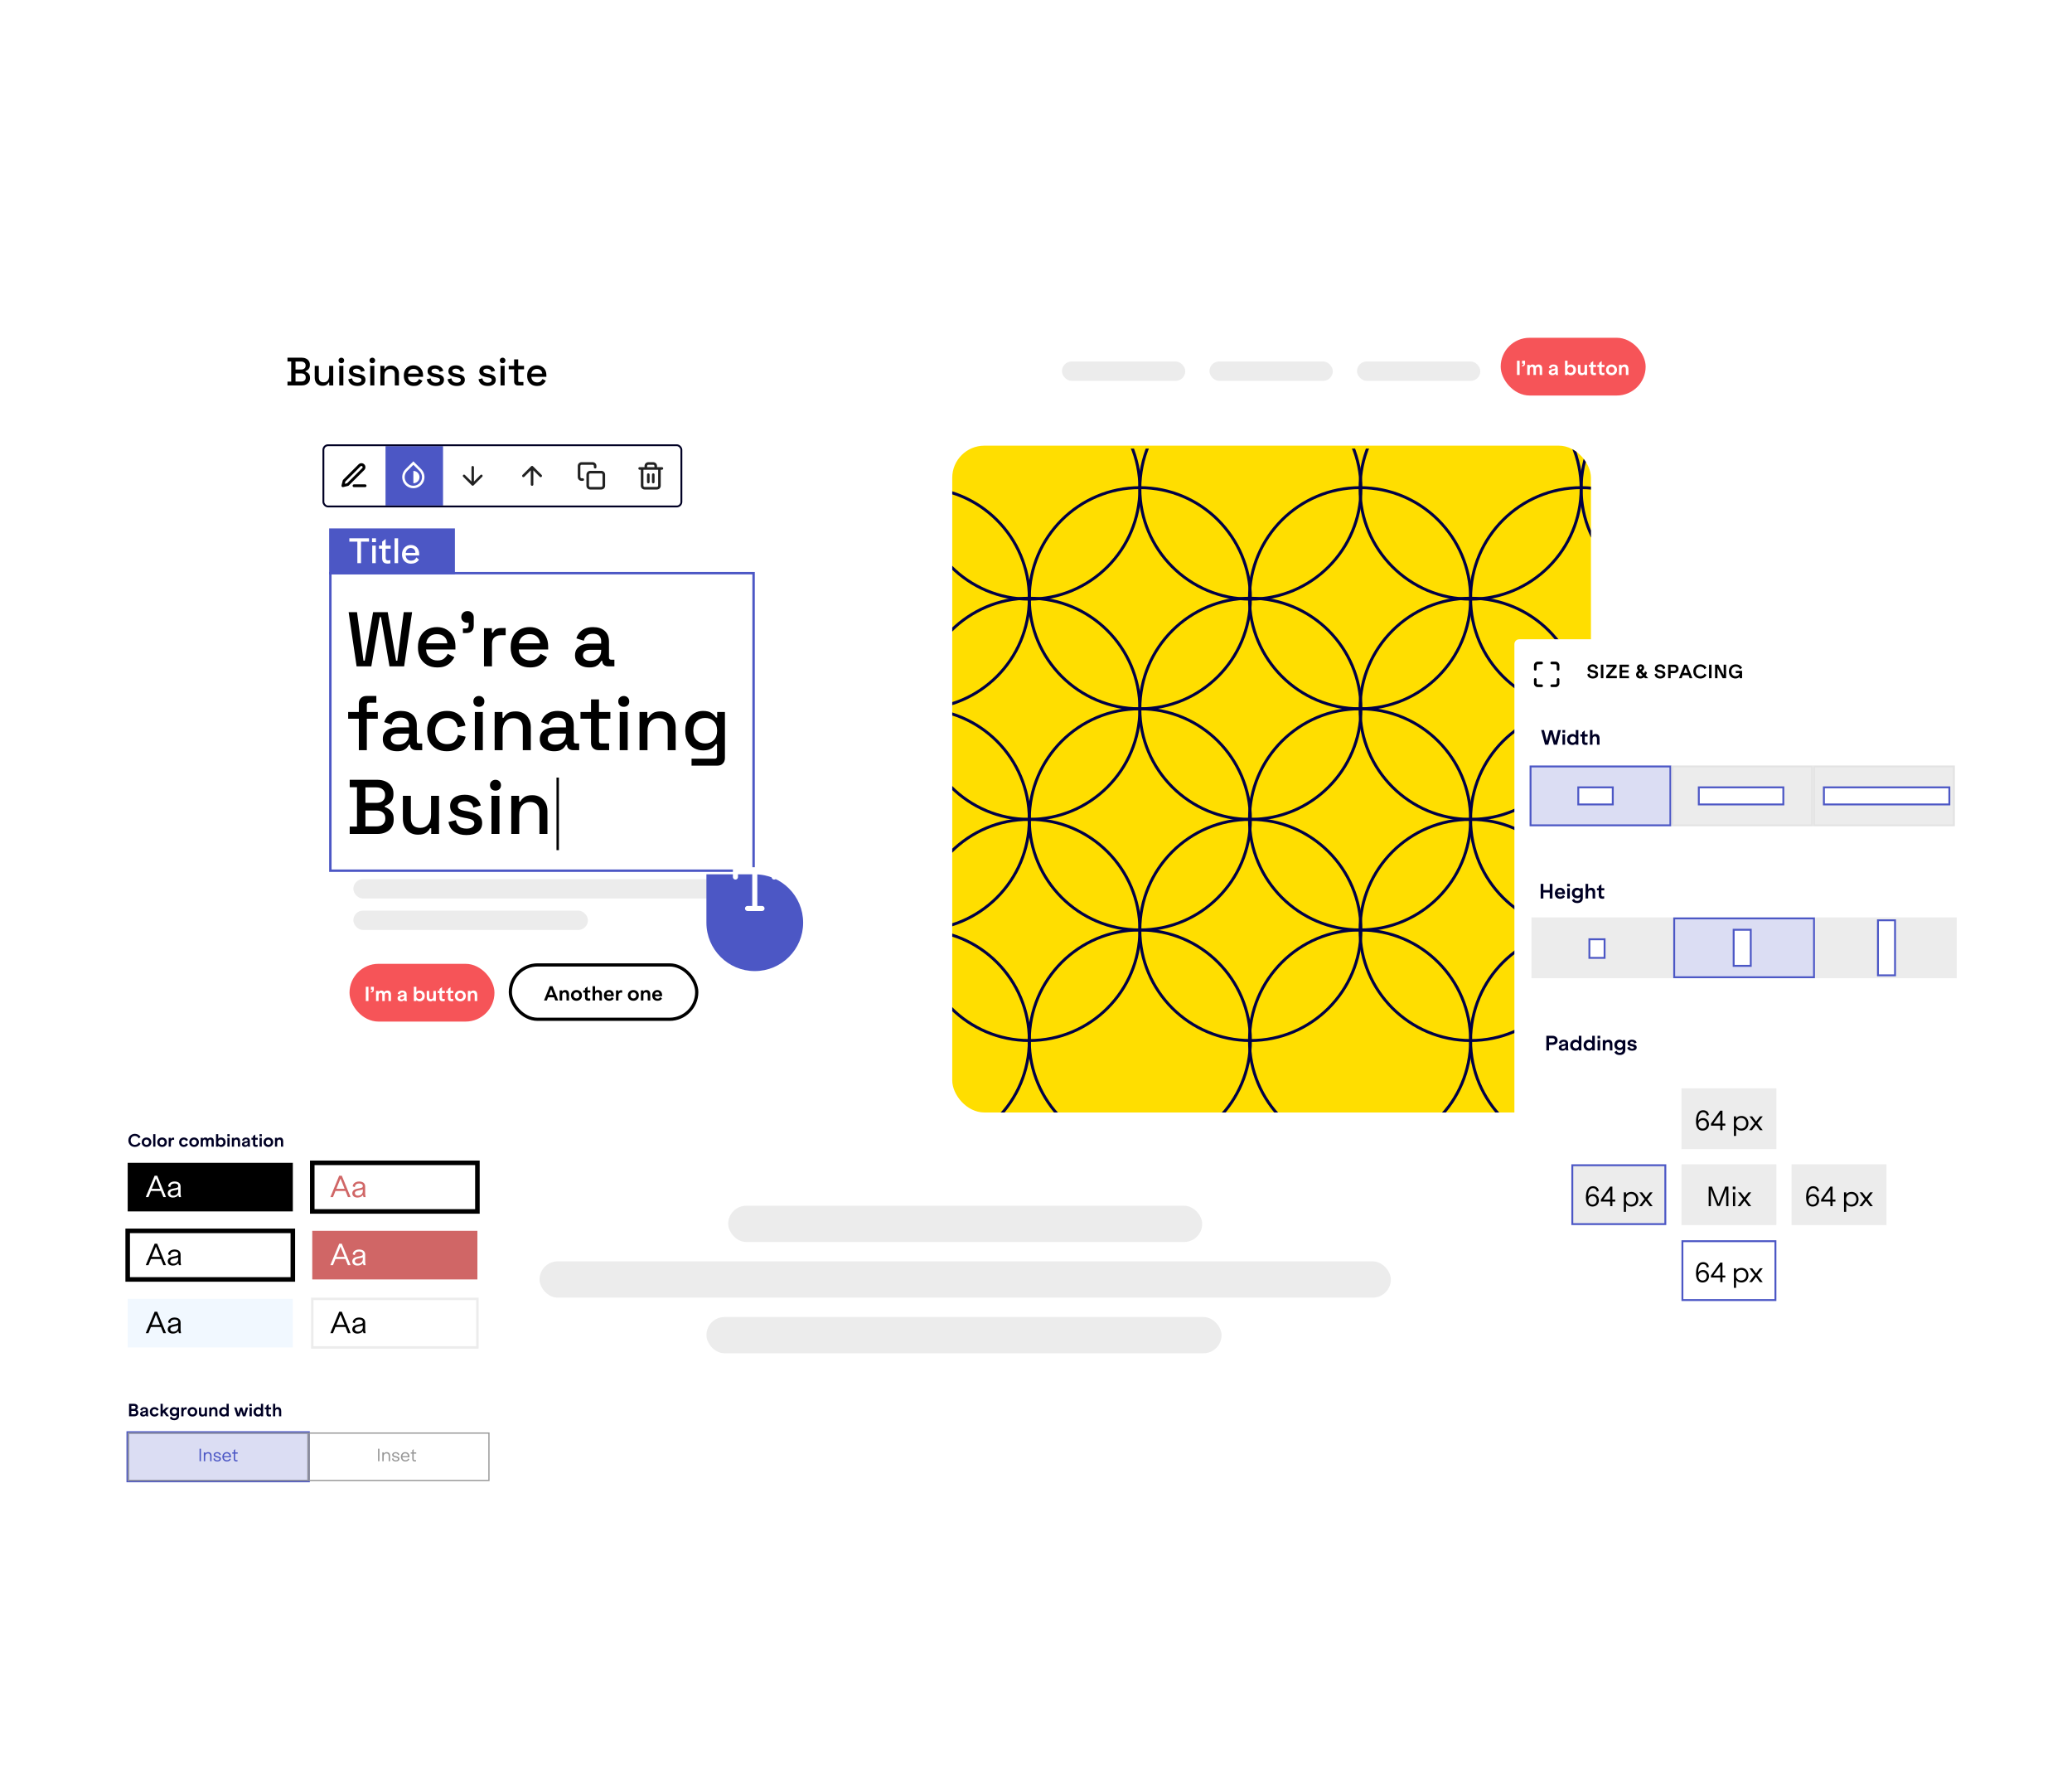 <svg width="544" height="467" viewBox="0 0 544 467" fill="none" xmlns="http://www.w3.org/2000/svg">
<g clip-path="url(#clip0_4333_13774)">
<rect x="61" y="79" width="383.924" height="307.955" rx="1.27" fill="white"/>
<path d="M75.477 101.173V100.173H76.456V94.885H75.477V93.886H79.172C79.61 93.886 79.991 93.962 80.317 94.115C80.644 94.261 80.897 94.472 81.077 94.75C81.265 95.021 81.358 95.343 81.358 95.718V95.822C81.358 96.155 81.296 96.429 81.171 96.644C81.046 96.86 80.894 97.026 80.713 97.144C80.54 97.262 80.373 97.345 80.213 97.394V97.561C80.373 97.602 80.543 97.685 80.723 97.81C80.911 97.928 81.067 98.095 81.192 98.31C81.324 98.525 81.39 98.806 81.39 99.153V99.257C81.39 99.66 81.296 100.003 81.109 100.288C80.921 100.572 80.661 100.791 80.328 100.944C80.002 101.096 79.624 101.173 79.193 101.173H75.477ZM77.59 100.152H79.058C79.433 100.152 79.728 100.062 79.943 99.882C80.158 99.701 80.265 99.452 80.265 99.132V99.039C80.265 98.719 80.158 98.47 79.943 98.289C79.734 98.109 79.44 98.019 79.058 98.019H77.59V100.152ZM77.59 96.988H79.058C79.412 96.988 79.696 96.901 79.912 96.728C80.127 96.547 80.234 96.304 80.234 95.999V95.895C80.234 95.59 80.127 95.35 79.912 95.177C79.703 94.996 79.419 94.906 79.058 94.906H77.59V96.988ZM84.649 101.266C84.26 101.266 83.913 101.18 83.608 101.006C83.302 100.833 83.063 100.586 82.889 100.267C82.716 99.948 82.629 99.566 82.629 99.122V96.041H83.701V99.049C83.701 99.493 83.812 99.823 84.034 100.038C84.257 100.246 84.565 100.35 84.961 100.35C85.398 100.35 85.749 100.205 86.012 99.913C86.283 99.615 86.418 99.188 86.418 98.633V96.041H87.49V101.173H86.439V100.402H86.273C86.175 100.61 86.002 100.808 85.752 100.996C85.502 101.176 85.135 101.266 84.649 101.266ZM89.075 101.173V96.041H90.148V101.173H89.075ZM89.617 95.343C89.409 95.343 89.232 95.277 89.086 95.145C88.947 95.007 88.878 94.83 88.878 94.615C88.878 94.4 88.947 94.226 89.086 94.094C89.232 93.955 89.409 93.886 89.617 93.886C89.832 93.886 90.009 93.955 90.148 94.094C90.286 94.226 90.356 94.4 90.356 94.615C90.356 94.83 90.286 95.007 90.148 95.145C90.009 95.277 89.832 95.343 89.617 95.343ZM93.841 101.318C93.189 101.318 92.648 101.173 92.218 100.881C91.787 100.59 91.524 100.149 91.427 99.559L92.426 99.32C92.481 99.604 92.575 99.83 92.707 99.996C92.839 100.163 93.002 100.281 93.196 100.35C93.397 100.42 93.612 100.454 93.841 100.454C94.182 100.454 94.442 100.388 94.622 100.257C94.81 100.125 94.903 99.955 94.903 99.746C94.903 99.538 94.817 99.386 94.643 99.288C94.47 99.191 94.213 99.112 93.873 99.049L93.519 98.987C93.172 98.924 92.856 98.834 92.572 98.716C92.287 98.598 92.061 98.435 91.895 98.227C91.728 98.019 91.645 97.751 91.645 97.425C91.645 96.939 91.826 96.565 92.186 96.301C92.547 96.03 93.026 95.895 93.623 95.895C94.199 95.895 94.671 96.027 95.039 96.29C95.413 96.547 95.656 96.898 95.767 97.342L94.768 97.623C94.706 97.311 94.574 97.092 94.372 96.967C94.171 96.835 93.921 96.769 93.623 96.769C93.332 96.769 93.102 96.825 92.936 96.936C92.769 97.04 92.686 97.189 92.686 97.383C92.686 97.592 92.766 97.744 92.925 97.842C93.092 97.939 93.314 98.012 93.592 98.06L93.956 98.123C94.324 98.185 94.66 98.272 94.966 98.383C95.271 98.494 95.51 98.653 95.684 98.862C95.864 99.07 95.955 99.347 95.955 99.695C95.955 100.208 95.764 100.607 95.382 100.892C95 101.176 94.487 101.318 93.841 101.318ZM97.208 101.173V96.041H98.28V101.173H97.208ZM97.749 95.343C97.541 95.343 97.364 95.277 97.218 95.145C97.079 95.007 97.01 94.83 97.01 94.615C97.01 94.4 97.079 94.226 97.218 94.094C97.364 93.955 97.541 93.886 97.749 93.886C97.964 93.886 98.141 93.955 98.28 94.094C98.419 94.226 98.488 94.4 98.488 94.615C98.488 94.83 98.419 95.007 98.28 95.145C98.141 95.277 97.964 95.343 97.749 95.343ZM99.871 101.173V96.041H100.923V96.811H101.089C101.186 96.603 101.36 96.409 101.61 96.228C101.859 96.048 102.231 95.957 102.723 95.957C103.112 95.957 103.456 96.044 103.754 96.218C104.059 96.391 104.299 96.638 104.472 96.957C104.646 97.269 104.732 97.647 104.732 98.091V101.173H103.66V98.175C103.66 97.731 103.549 97.404 103.327 97.196C103.105 96.981 102.8 96.874 102.411 96.874C101.967 96.874 101.61 97.019 101.339 97.311C101.075 97.602 100.943 98.025 100.943 98.581V101.173H99.871ZM108.628 101.318C108.108 101.318 107.653 101.211 107.264 100.996C106.876 100.774 106.57 100.465 106.348 100.069C106.133 99.667 106.026 99.202 106.026 98.674V98.549C106.026 98.015 106.133 97.55 106.348 97.154C106.564 96.752 106.862 96.443 107.244 96.228C107.632 96.006 108.08 95.895 108.586 95.895C109.079 95.895 109.509 96.006 109.877 96.228C110.252 96.443 110.543 96.745 110.752 97.134C110.96 97.522 111.064 97.977 111.064 98.497V98.903H107.119C107.133 99.354 107.282 99.715 107.566 99.986C107.858 100.25 108.219 100.381 108.649 100.381C109.051 100.381 109.353 100.291 109.555 100.111C109.763 99.93 109.922 99.722 110.033 99.486L110.918 99.944C110.821 100.139 110.679 100.343 110.491 100.558C110.311 100.774 110.072 100.954 109.773 101.1C109.475 101.245 109.093 101.318 108.628 101.318ZM107.129 98.081H109.971C109.943 97.692 109.804 97.391 109.555 97.175C109.305 96.953 108.979 96.842 108.576 96.842C108.174 96.842 107.844 96.953 107.587 97.175C107.337 97.391 107.185 97.692 107.129 98.081ZM114.457 101.318C113.805 101.318 113.264 101.173 112.833 100.881C112.403 100.59 112.139 100.149 112.042 99.559L113.042 99.32C113.097 99.604 113.191 99.83 113.323 99.996C113.454 100.163 113.618 100.281 113.812 100.35C114.013 100.42 114.228 100.454 114.457 100.454C114.797 100.454 115.058 100.388 115.238 100.257C115.425 100.125 115.519 99.955 115.519 99.746C115.519 99.538 115.432 99.386 115.259 99.288C115.085 99.191 114.828 99.112 114.488 99.049L114.135 98.987C113.788 98.924 113.472 98.834 113.187 98.716C112.903 98.598 112.677 98.435 112.511 98.227C112.344 98.019 112.261 97.751 112.261 97.425C112.261 96.939 112.441 96.565 112.802 96.301C113.163 96.03 113.642 95.895 114.239 95.895C114.815 95.895 115.287 96.027 115.654 96.29C116.029 96.547 116.272 96.898 116.383 97.342L115.384 97.623C115.321 97.311 115.189 97.092 114.988 96.967C114.787 96.835 114.537 96.769 114.239 96.769C113.947 96.769 113.718 96.825 113.552 96.936C113.385 97.04 113.302 97.189 113.302 97.383C113.302 97.592 113.382 97.744 113.541 97.842C113.708 97.939 113.93 98.012 114.207 98.06L114.572 98.123C114.94 98.185 115.276 98.272 115.581 98.383C115.887 98.494 116.126 98.653 116.3 98.862C116.48 99.07 116.57 99.347 116.57 99.695C116.57 100.208 116.38 100.607 115.998 100.892C115.616 101.176 115.103 101.318 114.457 101.318ZM119.926 101.318C119.274 101.318 118.733 101.173 118.302 100.881C117.872 100.59 117.608 100.149 117.511 99.559L118.511 99.32C118.566 99.604 118.66 99.83 118.792 99.996C118.923 100.163 119.087 100.281 119.281 100.35C119.482 100.42 119.697 100.454 119.926 100.454C120.266 100.454 120.527 100.388 120.707 100.257C120.894 100.125 120.988 99.955 120.988 99.746C120.988 99.538 120.901 99.386 120.728 99.288C120.554 99.191 120.298 99.112 119.958 99.049L119.604 98.987C119.257 98.924 118.941 98.834 118.656 98.716C118.372 98.598 118.146 98.435 117.98 98.227C117.813 98.019 117.73 97.751 117.73 97.425C117.73 96.939 117.91 96.565 118.271 96.301C118.632 96.03 119.111 95.895 119.708 95.895C120.284 95.895 120.756 96.027 121.123 96.29C121.498 96.547 121.741 96.898 121.852 97.342L120.853 97.623C120.79 97.311 120.658 97.092 120.457 96.967C120.256 96.835 120.006 96.769 119.708 96.769C119.416 96.769 119.187 96.825 119.021 96.936C118.854 97.04 118.771 97.189 118.771 97.383C118.771 97.592 118.851 97.744 119.01 97.842C119.177 97.939 119.399 98.012 119.676 98.06L120.041 98.123C120.409 98.185 120.745 98.272 121.051 98.383C121.356 98.494 121.595 98.653 121.769 98.862C121.949 99.07 122.039 99.347 122.039 99.695C122.039 100.208 121.849 100.607 121.467 100.892C121.085 101.176 120.572 101.318 119.926 101.318ZM128.049 101.318C127.396 101.318 126.855 101.173 126.425 100.881C125.994 100.59 125.731 100.149 125.634 99.559L126.633 99.32C126.688 99.604 126.782 99.83 126.914 99.996C127.046 100.163 127.209 100.281 127.403 100.35C127.604 100.42 127.82 100.454 128.049 100.454C128.389 100.454 128.649 100.388 128.829 100.257C129.017 100.125 129.11 99.955 129.11 99.746C129.11 99.538 129.024 99.386 128.85 99.288C128.677 99.191 128.42 99.112 128.08 99.049L127.726 98.987C127.379 98.924 127.063 98.834 126.779 98.716C126.494 98.598 126.269 98.435 126.102 98.227C125.935 98.019 125.852 97.751 125.852 97.425C125.852 96.939 126.033 96.565 126.393 96.301C126.754 96.03 127.233 95.895 127.83 95.895C128.406 95.895 128.878 96.027 129.246 96.29C129.62 96.547 129.863 96.898 129.974 97.342L128.975 97.623C128.913 97.311 128.781 97.092 128.579 96.967C128.378 96.835 128.128 96.769 127.83 96.769C127.538 96.769 127.309 96.825 127.143 96.936C126.976 97.04 126.893 97.189 126.893 97.383C126.893 97.592 126.973 97.744 127.133 97.842C127.299 97.939 127.521 98.012 127.799 98.06L128.163 98.123C128.531 98.185 128.867 98.272 129.173 98.383C129.478 98.494 129.718 98.653 129.891 98.862C130.071 99.07 130.162 99.347 130.162 99.695C130.162 100.208 129.971 100.607 129.589 100.892C129.207 101.176 128.694 101.318 128.049 101.318ZM131.415 101.173V96.041H132.487V101.173H131.415ZM131.956 95.343C131.748 95.343 131.571 95.277 131.425 95.145C131.286 95.007 131.217 94.83 131.217 94.615C131.217 94.4 131.286 94.226 131.425 94.094C131.571 93.955 131.748 93.886 131.956 93.886C132.171 93.886 132.348 93.955 132.487 94.094C132.626 94.226 132.695 94.4 132.695 94.615C132.695 94.83 132.626 95.007 132.487 95.145C132.348 95.277 132.171 95.343 131.956 95.343ZM136.004 101.173C135.692 101.173 135.442 101.079 135.255 100.892C135.074 100.704 134.984 100.454 134.984 100.142V96.946H133.568V96.041H134.984V94.344H136.056V96.041H137.586V96.946H136.056V99.955C136.056 100.163 136.153 100.267 136.348 100.267H137.42V101.173H136.004ZM141.015 101.318C140.495 101.318 140.04 101.211 139.652 100.996C139.263 100.774 138.958 100.465 138.736 100.069C138.521 99.667 138.413 99.202 138.413 98.674V98.549C138.413 98.015 138.521 97.55 138.736 97.154C138.951 96.752 139.249 96.443 139.631 96.228C140.02 96.006 140.467 95.895 140.974 95.895C141.467 95.895 141.897 96.006 142.265 96.228C142.639 96.443 142.931 96.745 143.139 97.134C143.347 97.522 143.451 97.977 143.451 98.497V98.903H139.506C139.52 99.354 139.669 99.715 139.954 99.986C140.245 100.25 140.606 100.381 141.036 100.381C141.439 100.381 141.741 100.291 141.942 100.111C142.15 99.93 142.31 99.722 142.421 99.486L143.306 99.944C143.208 100.139 143.066 100.343 142.879 100.558C142.698 100.774 142.459 100.954 142.16 101.1C141.862 101.245 141.48 101.318 141.015 101.318ZM139.516 98.081H142.358C142.331 97.692 142.192 97.391 141.942 97.175C141.692 96.953 141.366 96.842 140.963 96.842C140.561 96.842 140.231 96.953 139.975 97.175C139.725 97.391 139.572 97.692 139.516 98.081Z" fill="black"/>
<rect x="394.005" y="88.662" width="38.059" height="15.157" rx="7.579" fill="#F65458"/>
<path d="M398.287 94.678V98.421H398.979V94.678H398.287ZM399.616 94.678V95.457H400.003C400.003 95.732 399.901 95.854 399.616 95.88V96.211C400.115 96.17 400.395 95.9 400.395 95.442V94.678H399.616ZM400.972 95.773V98.421H401.634V96.97C401.649 96.552 401.812 96.282 402.153 96.282C402.433 96.282 402.601 96.466 402.601 96.837V98.421H403.263V96.949C403.263 96.522 403.432 96.282 403.773 96.282C404.068 96.282 404.231 96.466 404.231 96.832V98.421H404.893V96.725C404.893 96.048 404.542 95.676 403.951 95.676C403.574 95.676 403.289 95.839 403.126 96.114C402.978 95.839 402.719 95.676 402.362 95.676C402.102 95.676 401.812 95.768 401.634 96.104V95.773H400.972ZM406.62 97.718C406.62 98.202 406.992 98.492 407.527 98.492C407.883 98.492 408.204 98.35 408.382 98.111L408.494 98.421H409.085L408.993 97.881V96.613C408.993 96.007 408.545 95.681 407.842 95.681C407.216 95.681 406.758 96.033 406.661 96.532L407.247 96.756C407.247 96.409 407.481 96.196 407.842 96.196C408.143 96.196 408.347 96.313 408.347 96.542C408.347 96.766 408.235 96.776 407.506 96.903C406.967 97 406.62 97.26 406.62 97.718ZM407.313 97.683C407.313 97.474 407.466 97.377 407.695 97.331C408.128 97.255 408.27 97.229 408.347 97.168V97.362C408.347 97.723 408.133 97.998 407.68 97.998C407.445 97.998 407.313 97.861 407.313 97.683ZM410.892 94.678V98.421H411.549V98.121C411.752 98.35 412.043 98.498 412.43 98.498C413.219 98.498 413.769 97.897 413.769 97.097C413.769 96.287 413.219 95.676 412.435 95.676C412.048 95.676 411.757 95.824 411.554 96.053V94.678H410.892ZM411.533 97.097C411.533 96.598 411.88 96.277 412.302 96.277C412.751 96.277 413.082 96.608 413.082 97.097C413.082 97.576 412.751 97.897 412.302 97.897C411.88 97.897 411.533 97.586 411.533 97.097ZM416.682 95.773H416.02V97.214C416.02 97.642 415.816 97.927 415.419 97.927C415.093 97.927 414.935 97.744 414.935 97.372V95.773H414.273V97.454C414.273 98.105 414.65 98.498 415.256 98.498C415.577 98.498 415.847 98.385 416.02 98.121V98.421H416.682V95.773ZM417.633 95.264V95.773H417.154V96.333H417.633V97.606C417.633 98.233 417.959 98.487 418.565 98.487C418.651 98.487 418.916 98.462 419.008 98.426V97.851C418.911 97.871 418.748 97.891 418.656 97.891C418.402 97.891 418.295 97.815 418.295 97.515V96.333H419.038V95.773H418.295V94.764L417.633 95.264ZM419.861 95.264V95.773H419.383V96.333H419.861V97.606C419.861 98.233 420.187 98.487 420.793 98.487C420.88 98.487 421.145 98.462 421.236 98.426V97.851C421.14 97.871 420.977 97.891 420.885 97.891C420.63 97.891 420.523 97.815 420.523 97.515V96.333H421.267V95.773H420.523V94.764L419.861 95.264ZM423.099 95.676C422.269 95.676 421.653 96.262 421.653 97.087C421.653 97.912 422.269 98.498 423.099 98.498C423.929 98.498 424.545 97.912 424.545 97.087C424.545 96.262 423.929 95.676 423.099 95.676ZM422.34 97.087C422.34 96.593 422.661 96.282 423.099 96.282C423.532 96.282 423.858 96.593 423.858 97.087C423.858 97.581 423.532 97.891 423.099 97.891C422.666 97.891 422.34 97.581 422.34 97.087ZM425.073 95.773V98.421H425.735V97.021C425.735 96.562 425.954 96.287 426.352 96.287C426.713 96.287 426.871 96.491 426.871 96.965V98.421H427.533V96.868C427.533 96.094 427.192 95.676 426.56 95.676C426.178 95.676 425.909 95.824 425.735 96.114V95.773H425.073Z" fill="white"/>
<rect x="91.764" y="252.996" width="38.059" height="15.157" rx="7.579" fill="#F65458"/>
<path d="M96.046 259.012V262.755H96.739V259.012H96.046ZM97.375 259.012V259.791H97.762C97.762 260.066 97.66 260.188 97.375 260.214V260.545C97.874 260.504 98.154 260.234 98.154 259.776V259.012H97.375ZM98.731 260.107V262.755H99.393V261.304C99.408 260.886 99.571 260.616 99.912 260.616C100.193 260.616 100.361 260.8 100.361 261.171V262.755H101.023V261.283C101.023 260.856 101.191 260.616 101.532 260.616C101.827 260.616 101.99 260.8 101.99 261.166V262.755H102.652V261.059C102.652 260.382 102.301 260.01 101.71 260.01C101.333 260.01 101.048 260.173 100.885 260.448C100.738 260.173 100.478 260.01 100.121 260.01C99.862 260.01 99.571 260.102 99.393 260.438V260.107H98.731ZM104.38 262.052C104.38 262.536 104.751 262.826 105.286 262.826C105.643 262.826 105.963 262.684 106.142 262.444L106.254 262.755H106.844L106.753 262.215V260.947C106.753 260.341 106.305 260.015 105.602 260.015C104.975 260.015 104.517 260.367 104.42 260.866L105.006 261.09C105.006 260.743 105.24 260.53 105.602 260.53C105.902 260.53 106.106 260.647 106.106 260.876C106.106 261.1 105.994 261.11 105.266 261.237C104.726 261.334 104.38 261.594 104.38 262.052ZM105.072 262.017C105.072 261.808 105.225 261.711 105.454 261.665C105.887 261.589 106.03 261.563 106.106 261.502V261.696C106.106 262.057 105.892 262.332 105.439 262.332C105.205 262.332 105.072 262.195 105.072 262.017ZM108.651 259.012V262.755H109.308V262.455C109.512 262.684 109.802 262.832 110.189 262.832C110.978 262.832 111.528 262.231 111.528 261.431C111.528 260.621 110.978 260.01 110.194 260.01C109.807 260.01 109.517 260.158 109.313 260.387V259.012H108.651ZM109.293 261.431C109.293 260.932 109.639 260.611 110.062 260.611C110.51 260.611 110.841 260.942 110.841 261.431C110.841 261.91 110.51 262.231 110.062 262.231C109.639 262.231 109.293 261.92 109.293 261.431ZM114.441 260.107H113.779V261.548C113.779 261.976 113.575 262.261 113.178 262.261C112.852 262.261 112.694 262.078 112.694 261.706V260.107H112.032V261.787C112.032 262.439 112.409 262.832 113.015 262.832C113.336 262.832 113.606 262.719 113.779 262.455V262.755H114.441V260.107ZM115.392 259.598V260.107H114.913V260.667H115.392V261.94C115.392 262.567 115.718 262.821 116.324 262.821C116.41 262.821 116.675 262.796 116.767 262.76V262.185C116.67 262.205 116.507 262.225 116.416 262.225C116.161 262.225 116.054 262.149 116.054 261.849V260.667H116.798V260.107H116.054V259.099L115.392 259.598ZM117.621 259.598V260.107H117.142V260.667H117.621V261.94C117.621 262.567 117.947 262.821 118.553 262.821C118.639 262.821 118.904 262.796 118.996 262.76V262.185C118.899 262.205 118.736 262.225 118.644 262.225C118.39 262.225 118.283 262.149 118.283 261.849V260.667H119.026V260.107H118.283V259.099L117.621 259.598ZM120.858 260.01C120.028 260.01 119.412 260.596 119.412 261.421C119.412 262.246 120.028 262.832 120.858 262.832C121.688 262.832 122.304 262.246 122.304 261.421C122.304 260.596 121.688 260.01 120.858 260.01ZM120.099 261.421C120.099 260.927 120.42 260.616 120.858 260.616C121.291 260.616 121.617 260.927 121.617 261.421C121.617 261.915 121.291 262.225 120.858 262.225C120.425 262.225 120.099 261.915 120.099 261.421ZM122.833 260.107V262.755H123.495V261.355C123.495 260.896 123.714 260.621 124.111 260.621C124.472 260.621 124.63 260.825 124.63 261.299V262.755H125.292V261.202C125.292 260.428 124.951 260.01 124.32 260.01C123.938 260.01 123.668 260.158 123.495 260.448V260.107H122.833Z" fill="white"/>
<path d="M142.828 262.619H143.577L143.892 261.784H145.481L145.797 262.619H146.551L145.064 258.876H144.325L142.828 262.619ZM144.127 261.167L144.692 259.675L145.252 261.167H144.127ZM146.933 259.971V262.619H147.596V261.218C147.596 260.76 147.815 260.485 148.212 260.485C148.573 260.485 148.731 260.689 148.731 261.162V262.619H149.393V261.066C149.393 260.291 149.052 259.874 148.421 259.874C148.039 259.874 147.769 260.022 147.596 260.312V259.971H146.933ZM151.351 259.874C150.521 259.874 149.905 260.46 149.905 261.285C149.905 262.11 150.521 262.695 151.351 262.695C152.181 262.695 152.797 262.11 152.797 261.285C152.797 260.46 152.181 259.874 151.351 259.874ZM150.592 261.285C150.592 260.791 150.913 260.48 151.351 260.48C151.784 260.48 152.11 260.791 152.11 261.285C152.11 261.779 151.784 262.089 151.351 262.089C150.918 262.089 150.592 261.779 150.592 261.285ZM153.595 259.461V259.971H153.117V260.531H153.595V261.804C153.595 262.43 153.921 262.685 154.527 262.685C154.614 262.685 154.879 262.66 154.97 262.624V262.049C154.874 262.069 154.711 262.089 154.619 262.089C154.364 262.089 154.258 262.013 154.258 261.712V260.531H155.001V259.971H154.258V258.962L153.595 259.461ZM157.051 259.874C156.68 259.874 156.41 260.022 156.242 260.297V258.876H155.58V262.619H156.242V261.218C156.242 260.755 156.466 260.485 156.853 260.485C157.22 260.485 157.377 260.689 157.377 261.162V262.619H158.039V261.066C158.039 260.291 157.698 259.874 157.051 259.874ZM159.895 259.874C159.111 259.874 158.55 260.475 158.55 261.305C158.55 262.115 159.075 262.695 159.925 262.695C160.424 262.695 160.857 262.512 161.117 262.13L160.649 261.702C160.511 262.008 160.292 262.145 159.946 262.145C159.579 262.145 159.314 261.962 159.253 261.498H161.137C161.153 261.397 161.153 261.325 161.153 261.244C161.153 260.434 160.664 259.874 159.895 259.874ZM159.258 261.03C159.324 260.607 159.564 260.424 159.874 260.424C160.241 260.424 160.45 260.668 160.45 261.03H159.258ZM161.722 259.971V262.619H162.385V261.341C162.385 260.821 162.634 260.541 163.011 260.541C163.138 260.541 163.23 260.556 163.352 260.592V259.945C163.26 259.91 163.189 259.904 163.087 259.904C162.863 259.904 162.573 259.991 162.385 260.368V259.971H161.722ZM166.29 259.874C165.46 259.874 164.843 260.46 164.843 261.285C164.843 262.11 165.46 262.695 166.29 262.695C167.12 262.695 167.736 262.11 167.736 261.285C167.736 260.46 167.12 259.874 166.29 259.874ZM165.531 261.285C165.531 260.791 165.852 260.48 166.29 260.48C166.723 260.48 167.049 260.791 167.049 261.285C167.049 261.779 166.723 262.089 166.29 262.089C165.857 262.089 165.531 261.779 165.531 261.285ZM168.264 259.971V262.619H168.926V261.218C168.926 260.76 169.145 260.485 169.543 260.485C169.904 260.485 170.062 260.689 170.062 261.162V262.619H170.724V261.066C170.724 260.291 170.383 259.874 169.751 259.874C169.369 259.874 169.099 260.022 168.926 260.312V259.971H168.264ZM172.58 259.874C171.796 259.874 171.236 260.475 171.236 261.305C171.236 262.115 171.76 262.695 172.611 262.695C173.11 262.695 173.543 262.512 173.802 262.13L173.334 261.702C173.196 262.008 172.977 262.145 172.631 262.145C172.264 262.145 171.999 261.962 171.938 261.498H173.823C173.838 261.397 173.838 261.325 173.838 261.244C173.838 260.434 173.349 259.874 172.58 259.874ZM171.943 261.03C172.01 260.607 172.249 260.424 172.56 260.424C172.926 260.424 173.135 260.668 173.135 261.03H171.943Z" fill="black"/>
<rect x="133.997" y="253.282" width="48.935" height="14.268" rx="7.134" stroke="black" stroke-width="0.844"/>
<rect x="92.768" y="230.772" width="98.418" height="5.08" rx="2.54" fill="#ECECEC"/>
<rect x="191.185" y="316.491" width="124.452" height="9.524" rx="4.762" fill="#ECECEC"/>
<rect x="141.658" y="331.095" width="223.505" height="9.524" rx="4.762" fill="#ECECEC"/>
<rect x="185.471" y="345.699" width="135.246" height="9.524" rx="4.762" fill="#ECECEC"/>
<rect x="92.768" y="239.027" width="61.591" height="5.08" rx="2.54" fill="#ECECEC"/>
<rect x="356.273" y="94.891" width="32.383" height="5.08" rx="2.54" fill="#ECECEC"/>
<rect x="317.543" y="94.891" width="32.383" height="5.08" rx="2.54" fill="#ECECEC"/>
<rect x="278.809" y="94.891" width="32.383" height="5.08" rx="2.54" fill="#ECECEC"/>
<g filter="url(#filter0_d_4333_13774)">
<rect x="85.149" y="117.115" width="93.505" height="15.584" rx="0.974" fill="white"/>
<path fill-rule="evenodd" clip-rule="evenodd" d="M94.889 122.31C94.803 122.31 94.721 122.344 94.66 122.405L90.673 126.392L90.521 127.002L91.13 126.849L95.117 122.863C95.147 122.833 95.171 122.797 95.188 122.758C95.204 122.718 95.212 122.676 95.212 122.634C95.212 122.591 95.204 122.549 95.188 122.51C95.171 122.471 95.147 122.435 95.117 122.405C95.087 122.375 95.052 122.351 95.012 122.335C94.973 122.319 94.931 122.31 94.889 122.31ZM94.143 121.889C94.341 121.691 94.609 121.58 94.889 121.58C95.027 121.58 95.164 121.607 95.292 121.66C95.42 121.713 95.536 121.791 95.634 121.889C95.732 121.986 95.809 122.103 95.862 122.23C95.915 122.358 95.943 122.495 95.943 122.634C95.943 122.772 95.915 122.909 95.862 123.037C95.809 123.165 95.732 123.281 95.634 123.379L91.576 127.437C91.529 127.484 91.47 127.518 91.406 127.534L90.107 127.858C89.983 127.889 89.851 127.853 89.76 127.762C89.67 127.671 89.633 127.54 89.664 127.415L89.989 126.117C90.005 126.052 90.038 125.994 90.085 125.947L94.143 121.889ZM92.575 127.504C92.575 127.302 92.739 127.139 92.941 127.139H95.863C96.064 127.139 96.228 127.302 96.228 127.504C96.228 127.706 96.064 127.869 95.863 127.869H92.941C92.739 127.869 92.575 127.706 92.575 127.504Z" fill="black"/>
<rect x="101.22" y="117.115" width="15.097" height="15.584" fill="#4C57C5"/>
<g clip-path="url(#clip1_4333_13774)">
<path d="M108.526 122.017L106.918 123.624C106.601 123.942 106.384 124.347 106.297 124.788C106.209 125.229 106.254 125.686 106.426 126.101C106.598 126.516 106.889 126.871 107.263 127.121C107.637 127.371 108.076 127.504 108.526 127.504C108.975 127.504 109.414 127.371 109.788 127.121C110.162 126.871 110.453 126.516 110.625 126.101C110.797 125.686 110.842 125.229 110.755 124.788C110.667 124.347 110.45 123.942 110.133 123.624L108.526 122.017ZM108.526 121.099L110.592 123.165C111 123.574 111.279 124.094 111.391 124.661C111.504 125.228 111.446 125.816 111.225 126.349C111.004 126.883 110.629 127.34 110.149 127.661C109.668 127.982 109.103 128.153 108.526 128.153C107.948 128.153 107.383 127.982 106.902 127.661C106.422 127.34 106.047 126.883 105.826 126.349C105.605 125.816 105.547 125.228 105.66 124.661C105.772 124.094 106.051 123.574 106.459 123.165L108.526 121.099V121.099ZM108.526 126.855V123.608C108.956 123.608 109.369 123.779 109.673 124.083C109.978 124.388 110.149 124.801 110.149 125.231C110.149 125.662 109.978 126.075 109.673 126.379C109.369 126.684 108.956 126.855 108.526 126.855V126.855Z" fill="white"/>
</g>
<path fill-rule="evenodd" clip-rule="evenodd" d="M124.11 122.31C124.289 122.31 124.435 122.455 124.435 122.634V126.396L126.153 124.677C126.28 124.551 126.486 124.551 126.612 124.677C126.739 124.804 126.739 125.01 126.612 125.137L124.34 127.409C124.213 127.536 124.007 127.536 123.88 127.409L121.608 125.137C121.481 125.01 121.481 124.804 121.608 124.677C121.735 124.551 121.94 124.551 122.067 124.677L123.785 126.396V122.634C123.785 122.455 123.931 122.31 124.11 122.31Z" fill="#222222"/>
<path fill-rule="evenodd" clip-rule="evenodd" d="M139.451 122.393C139.584 122.26 139.8 122.26 139.933 122.393L142.205 124.666C142.339 124.799 142.339 125.015 142.205 125.148C142.072 125.281 141.857 125.281 141.723 125.148L140.033 123.457V127.18C140.033 127.368 139.88 127.52 139.692 127.52C139.503 127.52 139.351 127.368 139.351 127.18V123.457L137.66 125.148C137.527 125.281 137.311 125.281 137.178 125.148C137.045 125.015 137.045 124.799 137.178 124.666L139.451 122.393Z" fill="#222222"/>
<path fill-rule="evenodd" clip-rule="evenodd" d="M152.683 122.001C152.601 122.001 152.523 122.033 152.465 122.091C152.407 122.149 152.375 122.228 152.375 122.309V125.231C152.375 125.313 152.407 125.392 152.465 125.449C152.523 125.507 152.601 125.54 152.683 125.54H153.008C153.196 125.54 153.349 125.692 153.349 125.881C153.349 126.069 153.196 126.222 153.008 126.222H152.683C152.42 126.222 152.169 126.117 151.983 125.932C151.797 125.746 151.693 125.494 151.693 125.231V122.309C151.693 122.047 151.797 121.795 151.983 121.609C152.169 121.423 152.42 121.319 152.683 121.319H155.605C155.868 121.319 156.12 121.423 156.305 121.609C156.491 121.795 156.595 122.047 156.595 122.309V122.634C156.595 122.822 156.443 122.975 156.255 122.975C156.066 122.975 155.914 122.822 155.914 122.634V122.309C155.914 122.228 155.881 122.149 155.823 122.091C155.765 122.033 155.687 122.001 155.605 122.001H152.683ZM154.956 124.274C154.785 124.274 154.647 124.412 154.647 124.582V127.504C154.647 127.674 154.785 127.813 154.956 127.813H157.878C158.048 127.813 158.186 127.674 158.186 127.504V124.582C158.186 124.412 158.048 124.274 157.878 124.274H154.956ZM153.966 124.582C153.966 124.035 154.409 123.592 154.956 123.592H157.878C158.425 123.592 158.868 124.035 158.868 124.582V127.504C158.868 128.051 158.425 128.494 157.878 128.494H154.956C154.409 128.494 153.966 128.051 153.966 127.504V124.582Z" fill="#222222"/>
<path fill-rule="evenodd" clip-rule="evenodd" d="M170.213 122.001C170.131 122.001 170.052 122.033 169.995 122.091C169.937 122.149 169.904 122.228 169.904 122.309V122.618L171.82 122.618V122.309C171.82 122.228 171.787 122.149 171.73 122.091C171.672 122.033 171.593 122.001 171.511 122.001H170.213ZM168.93 123.3L168.93 127.504C168.93 127.586 168.963 127.664 169.021 127.722C169.078 127.78 169.157 127.813 169.239 127.813H172.485C172.567 127.813 172.646 127.78 172.704 127.722C172.761 127.664 172.794 127.586 172.794 127.504V123.3L168.93 123.3ZM173.476 123.3V127.504C173.476 127.767 173.371 128.019 173.186 128.204C173 128.39 172.748 128.494 172.485 128.494H169.239C168.976 128.494 168.724 128.39 168.539 128.204C168.353 128.019 168.248 127.767 168.248 127.504L168.248 123.3H167.94C167.752 123.3 167.599 123.147 167.599 122.959C167.599 122.77 167.752 122.618 167.94 122.618H169.222V122.309C169.222 122.047 169.327 121.795 169.513 121.609C169.698 121.423 169.95 121.319 170.213 121.319H171.511C171.774 121.319 172.026 121.423 172.212 121.609C172.397 121.795 172.502 122.047 172.502 122.309V122.618H173.135C173.135 122.618 173.135 122.618 173.135 122.618L173.784 122.618C173.972 122.618 174.125 122.77 174.125 122.959C174.125 123.147 173.972 123.3 173.784 123.3H173.476ZM170.213 124.241C170.401 124.241 170.554 124.394 170.554 124.582V126.53C170.554 126.718 170.401 126.871 170.213 126.871C170.024 126.871 169.872 126.718 169.872 126.53V124.582C169.872 124.394 170.024 124.241 170.213 124.241ZM171.511 124.241C171.7 124.241 171.852 124.394 171.852 124.582V126.53C171.852 126.718 171.7 126.871 171.511 126.871C171.323 126.871 171.171 126.718 171.171 126.53V124.582C171.171 124.394 171.323 124.241 171.511 124.241Z" fill="#222222"/>
<rect x="84.905" y="116.871" width="93.992" height="16.071" rx="1.218" stroke="#000024" stroke-width="0.487"/>
</g>
<line x1="146.422" y1="204.104" x2="146.422" y2="223.153" stroke="black" stroke-width="0.635"/>
<path d="M93.626 174.911L91.533 160.688H93.728L95.434 173.428H95.76L97.954 160.688H101.794L103.989 173.428H104.314L106 160.688H108.195L106.102 174.911H102.262L100.027 161.989H99.701L97.487 174.911H93.626ZM114.818 175.196C113.802 175.196 112.914 174.986 112.156 174.566C111.397 174.132 110.801 173.53 110.368 172.758C109.948 171.972 109.738 171.064 109.738 170.035V169.791C109.738 168.748 109.948 167.84 110.368 167.068C110.788 166.283 111.37 165.68 112.115 165.26C112.874 164.827 113.747 164.61 114.736 164.61C115.698 164.61 116.538 164.827 117.256 165.26C117.987 165.68 118.556 166.269 118.963 167.028C119.369 167.786 119.572 168.674 119.572 169.689V170.482H111.871C111.898 171.362 112.19 172.067 112.745 172.595C113.314 173.11 114.018 173.367 114.858 173.367C115.644 173.367 116.233 173.191 116.626 172.839C117.032 172.487 117.344 172.08 117.561 171.62L119.288 172.514C119.098 172.893 118.82 173.293 118.455 173.713C118.102 174.132 117.635 174.485 117.053 174.769C116.47 175.054 115.725 175.196 114.818 175.196ZM111.892 168.877H117.439C117.384 168.118 117.114 167.529 116.626 167.109C116.138 166.676 115.502 166.459 114.716 166.459C113.93 166.459 113.287 166.676 112.786 167.109C112.298 167.529 112 168.118 111.892 168.877ZM121.536 166.174V164.976H122.227C122.782 164.976 123.06 164.698 123.06 164.142V163.492H122.755C122.281 163.492 121.888 163.35 121.577 163.066C121.265 162.781 121.109 162.422 121.109 161.989C121.109 161.515 121.265 161.135 121.577 160.851C121.888 160.553 122.281 160.404 122.755 160.404C123.229 160.404 123.615 160.56 123.913 160.871C124.225 161.169 124.381 161.562 124.381 162.05V164.163C124.381 165.504 123.71 166.174 122.369 166.174H121.536ZM127.072 174.911V164.894H129.124V166.073H129.449C129.612 165.653 129.869 165.348 130.221 165.158C130.587 164.955 131.034 164.854 131.562 164.854H132.761V166.743H131.481C130.804 166.743 130.248 166.933 129.815 167.312C129.381 167.678 129.165 168.247 129.165 169.019V174.911H127.072ZM139.164 175.196C138.148 175.196 137.261 174.986 136.502 174.566C135.744 174.132 135.148 173.53 134.714 172.758C134.294 171.972 134.085 171.064 134.085 170.035V169.791C134.085 168.748 134.294 167.84 134.714 167.068C135.134 166.283 135.717 165.68 136.462 165.26C137.22 164.827 138.094 164.61 139.083 164.61C140.045 164.61 140.885 164.827 141.602 165.26C142.334 165.68 142.903 166.269 143.309 167.028C143.716 167.786 143.919 168.674 143.919 169.689V170.482H136.218C136.245 171.362 136.536 172.067 137.092 172.595C137.661 173.11 138.365 173.367 139.205 173.367C139.99 173.367 140.58 173.191 140.973 172.839C141.379 172.487 141.69 172.08 141.907 171.62L143.634 172.514C143.445 172.893 143.167 173.293 142.801 173.713C142.449 174.132 141.982 174.485 141.399 174.769C140.817 175.054 140.072 175.196 139.164 175.196ZM136.238 168.877H141.785C141.731 168.118 141.46 167.529 140.973 167.109C140.485 166.676 139.848 166.459 139.063 166.459C138.277 166.459 137.634 166.676 137.132 167.109C136.645 167.529 136.347 168.118 136.238 168.877ZM154.726 175.196C154.008 175.196 153.364 175.074 152.795 174.83C152.24 174.586 151.793 174.227 151.454 173.753C151.129 173.279 150.967 172.703 150.967 172.026C150.967 171.335 151.129 170.766 151.454 170.319C151.793 169.859 152.247 169.513 152.816 169.283C153.398 169.053 154.055 168.938 154.787 168.938H157.834V168.287C157.834 167.705 157.658 167.238 157.306 166.886C156.954 166.533 156.412 166.357 155.681 166.357C154.963 166.357 154.414 166.527 154.035 166.865C153.655 167.204 153.405 167.644 153.283 168.186L151.332 167.556C151.495 167.014 151.752 166.527 152.104 166.093C152.47 165.646 152.951 165.287 153.547 165.016C154.143 164.745 154.861 164.61 155.701 164.61C157.001 164.61 158.024 164.942 158.769 165.605C159.514 166.269 159.887 167.211 159.887 168.43V172.554C159.887 172.961 160.076 173.164 160.455 173.164H161.309V174.911H159.744C159.27 174.911 158.884 174.789 158.586 174.546C158.288 174.302 158.139 173.97 158.139 173.55V173.489H157.834C157.726 173.692 157.563 173.929 157.347 174.2C157.13 174.471 156.812 174.708 156.392 174.911C155.972 175.101 155.416 175.196 154.726 175.196ZM155.03 173.469C155.87 173.469 156.547 173.232 157.062 172.758C157.577 172.27 157.834 171.606 157.834 170.766V170.563H154.908C154.353 170.563 153.906 170.685 153.567 170.929C153.229 171.159 153.059 171.505 153.059 171.965C153.059 172.426 153.236 172.791 153.588 173.062C153.94 173.333 154.421 173.469 155.03 173.469ZM94.215 196.911V188.662H91.411V186.894H94.215V184.7C94.215 184.09 94.398 183.603 94.764 183.237C95.13 182.871 95.617 182.688 96.227 182.688H98.807V184.456H96.897C96.505 184.456 96.308 184.659 96.308 185.066V186.894H99.193V188.662H96.308V196.911H94.215ZM104.266 197.196C103.548 197.196 102.905 197.074 102.336 196.83C101.781 196.586 101.334 196.227 100.995 195.753C100.67 195.279 100.507 194.703 100.507 194.026C100.507 193.335 100.67 192.766 100.995 192.319C101.334 191.859 101.787 191.513 102.356 191.283C102.939 191.053 103.596 190.938 104.327 190.938H107.375V190.287C107.375 189.705 107.199 189.238 106.847 188.886C106.495 188.533 105.953 188.357 105.221 188.357C104.503 188.357 103.955 188.527 103.575 188.865C103.196 189.204 102.946 189.644 102.824 190.186L100.873 189.556C101.036 189.014 101.293 188.527 101.645 188.093C102.011 187.646 102.492 187.287 103.088 187.016C103.684 186.745 104.402 186.61 105.242 186.61C106.542 186.61 107.565 186.942 108.31 187.605C109.055 188.269 109.427 189.211 109.427 190.43V194.554C109.427 194.961 109.617 195.164 109.996 195.164H110.85V196.911H109.285C108.811 196.911 108.425 196.789 108.127 196.546C107.829 196.302 107.68 195.97 107.68 195.55V195.489H107.375C107.267 195.692 107.104 195.929 106.887 196.2C106.671 196.471 106.352 196.708 105.932 196.911C105.512 197.101 104.957 197.196 104.266 197.196ZM104.571 195.469C105.411 195.469 106.088 195.232 106.603 194.758C107.118 194.27 107.375 193.606 107.375 192.766V192.563H104.449C103.894 192.563 103.447 192.685 103.108 192.929C102.769 193.159 102.6 193.505 102.6 193.965C102.6 194.426 102.776 194.791 103.128 195.062C103.481 195.333 103.961 195.469 104.571 195.469ZM117.299 197.196C116.338 197.196 115.464 196.993 114.678 196.586C113.906 196.18 113.29 195.591 112.829 194.819C112.382 194.046 112.159 193.119 112.159 192.035V191.771C112.159 190.687 112.382 189.766 112.829 189.007C113.29 188.235 113.906 187.646 114.678 187.24C115.464 186.82 116.338 186.61 117.299 186.61C118.261 186.61 119.081 186.786 119.758 187.138C120.435 187.49 120.977 187.958 121.383 188.54C121.803 189.123 122.074 189.766 122.196 190.47L120.164 190.897C120.096 190.45 119.954 190.044 119.738 189.678C119.521 189.312 119.216 189.021 118.823 188.804C118.43 188.588 117.936 188.479 117.34 188.479C116.757 188.479 116.229 188.615 115.755 188.886C115.294 189.143 114.929 189.522 114.658 190.023C114.387 190.511 114.251 191.107 114.251 191.811V191.994C114.251 192.699 114.387 193.301 114.658 193.803C114.929 194.304 115.294 194.683 115.755 194.94C116.229 195.198 116.757 195.327 117.34 195.327C118.22 195.327 118.891 195.103 119.351 194.656C119.812 194.195 120.103 193.613 120.225 192.909L122.257 193.376C122.094 194.067 121.803 194.703 121.383 195.286C120.977 195.868 120.435 196.336 119.758 196.688C119.081 197.027 118.261 197.196 117.299 197.196ZM124.671 196.911V186.894H126.764V196.911H124.671ZM125.727 185.533C125.321 185.533 124.976 185.404 124.691 185.147C124.42 184.876 124.285 184.531 124.285 184.111C124.285 183.691 124.42 183.352 124.691 183.095C124.976 182.824 125.321 182.688 125.727 182.688C126.147 182.688 126.493 182.824 126.764 183.095C127.035 183.352 127.17 183.691 127.17 184.111C127.17 184.531 127.035 184.876 126.764 185.147C126.493 185.404 126.147 185.533 125.727 185.533ZM129.87 196.911V186.894H131.922V188.398H132.247C132.436 187.991 132.775 187.612 133.263 187.26C133.75 186.908 134.475 186.732 135.437 186.732C136.195 186.732 136.866 186.901 137.448 187.24C138.044 187.578 138.512 188.059 138.85 188.682C139.189 189.292 139.358 190.03 139.358 190.897V196.911H137.266V191.06C137.266 190.193 137.049 189.556 136.615 189.15C136.182 188.73 135.586 188.52 134.827 188.52C133.96 188.52 133.263 188.804 132.734 189.373C132.22 189.942 131.962 190.768 131.962 191.852V196.911H129.87ZM145.479 197.196C144.761 197.196 144.118 197.074 143.549 196.83C142.993 196.586 142.546 196.227 142.208 195.753C141.883 195.279 141.72 194.703 141.72 194.026C141.72 193.335 141.883 192.766 142.208 192.319C142.546 191.859 143 191.513 143.569 191.283C144.152 191.053 144.808 190.938 145.54 190.938H148.588V190.287C148.588 189.705 148.412 189.238 148.059 188.886C147.707 188.533 147.165 188.357 146.434 188.357C145.716 188.357 145.167 188.527 144.788 188.865C144.409 189.204 144.158 189.644 144.036 190.186L142.086 189.556C142.248 189.014 142.506 188.527 142.858 188.093C143.224 187.646 143.705 187.287 144.301 187.016C144.897 186.745 145.614 186.61 146.454 186.61C147.755 186.61 148.777 186.942 149.522 187.605C150.267 188.269 150.64 189.211 150.64 190.43V194.554C150.64 194.961 150.83 195.164 151.209 195.164H152.062V196.911H150.498C150.024 196.911 149.638 196.789 149.34 196.546C149.042 196.302 148.893 195.97 148.893 195.55V195.489H148.588C148.479 195.692 148.317 195.929 148.1 196.2C147.883 196.471 147.565 196.708 147.145 196.911C146.725 197.101 146.17 197.196 145.479 197.196ZM145.784 195.469C146.624 195.469 147.301 195.232 147.816 194.758C148.33 194.27 148.588 193.606 148.588 192.766V192.563H145.662C145.107 192.563 144.659 192.685 144.321 192.929C143.982 193.159 143.813 193.505 143.813 193.965C143.813 194.426 143.989 194.791 144.341 195.062C144.693 195.333 145.174 195.469 145.784 195.469ZM157.162 196.911C156.552 196.911 156.064 196.729 155.699 196.363C155.346 195.997 155.17 195.509 155.17 194.9V188.662H152.407V186.894H155.17V183.582H157.263V186.894H160.25V188.662H157.263V194.534C157.263 194.94 157.453 195.144 157.832 195.144H159.925V196.911H157.162ZM162.709 196.911V186.894H164.802V196.911H162.709ZM163.765 185.533C163.359 185.533 163.014 185.404 162.729 185.147C162.458 184.876 162.323 184.531 162.323 184.111C162.323 183.691 162.458 183.352 162.729 183.095C163.014 182.824 163.359 182.688 163.765 182.688C164.185 182.688 164.531 182.824 164.802 183.095C165.072 183.352 165.208 183.691 165.208 184.111C165.208 184.531 165.072 184.876 164.802 185.147C164.531 185.404 164.185 185.533 163.765 185.533ZM167.907 196.911V186.894H169.96V188.398H170.285C170.474 187.991 170.813 187.612 171.301 187.26C171.788 186.908 172.513 186.732 173.475 186.732C174.233 186.732 174.904 186.901 175.486 187.24C176.082 187.578 176.55 188.059 176.888 188.682C177.227 189.292 177.396 190.03 177.396 190.897V196.911H175.303V191.06C175.303 190.193 175.087 189.556 174.653 189.15C174.22 188.73 173.624 188.52 172.865 188.52C171.998 188.52 171.301 188.804 170.772 189.373C170.258 189.942 170 190.768 170 191.852V196.911H167.907ZM179.921 191.954V191.649C179.921 190.592 180.131 189.691 180.55 188.946C180.984 188.201 181.553 187.626 182.257 187.219C182.962 186.813 183.734 186.61 184.574 186.61C185.549 186.61 186.294 186.793 186.809 187.158C187.337 187.524 187.723 187.917 187.967 188.337H188.292V186.894H190.324V198.964C190.324 199.573 190.141 200.061 189.775 200.427C189.423 200.792 188.935 200.975 188.312 200.975H181.566V199.146H187.662C188.055 199.146 188.251 198.943 188.251 198.537V195.347H187.926C187.777 195.591 187.567 195.841 187.296 196.099C187.025 196.356 186.666 196.566 186.219 196.729C185.786 196.891 185.237 196.972 184.574 196.972C183.734 196.972 182.955 196.776 182.237 196.383C181.532 195.977 180.97 195.401 180.55 194.656C180.131 193.897 179.921 192.997 179.921 191.954ZM185.142 195.144C186.05 195.144 186.795 194.859 187.377 194.29C187.974 193.708 188.272 192.909 188.272 191.893V191.71C188.272 190.667 187.98 189.868 187.398 189.312C186.815 188.743 186.064 188.459 185.142 188.459C184.248 188.459 183.503 188.743 182.907 189.312C182.325 189.868 182.034 190.667 182.034 191.71V191.893C182.034 192.909 182.325 193.708 182.907 194.29C183.503 194.859 184.248 195.144 185.142 195.144ZM91.818 218.911V216.961H93.728V206.639H91.818V204.688H99.031C99.884 204.688 100.629 204.837 101.266 205.135C101.903 205.42 102.397 205.833 102.749 206.375C103.115 206.903 103.298 207.533 103.298 208.264V208.468C103.298 209.118 103.176 209.653 102.932 210.073C102.688 210.493 102.39 210.818 102.038 211.048C101.699 211.278 101.374 211.441 101.063 211.536V211.861C101.374 211.942 101.706 212.105 102.058 212.348C102.424 212.579 102.729 212.904 102.973 213.324C103.23 213.744 103.359 214.292 103.359 214.97V215.173C103.359 215.958 103.176 216.629 102.81 217.184C102.444 217.74 101.936 218.166 101.286 218.464C100.65 218.762 99.911 218.911 99.072 218.911H91.818ZM95.942 216.92H98.807C99.539 216.92 100.115 216.744 100.534 216.392C100.954 216.04 101.164 215.552 101.164 214.929V214.746C101.164 214.123 100.954 213.635 100.534 213.283C100.128 212.931 99.552 212.755 98.807 212.755H95.942V216.92ZM95.942 210.743H98.807C99.498 210.743 100.054 210.574 100.474 210.235C100.893 209.883 101.103 209.409 101.103 208.813V208.61C101.103 208.014 100.893 207.546 100.474 207.208C100.067 206.856 99.512 206.68 98.807 206.68H95.942V210.743ZM109.72 219.094C108.962 219.094 108.284 218.925 107.688 218.586C107.092 218.248 106.625 217.767 106.286 217.144C105.948 216.521 105.778 215.776 105.778 214.909V208.894H107.871V214.766C107.871 215.633 108.088 216.277 108.521 216.697C108.955 217.103 109.558 217.306 110.33 217.306C111.183 217.306 111.867 217.022 112.382 216.453C112.91 215.87 113.174 215.037 113.174 213.954V208.894H115.267V218.911H113.215V217.408H112.89C112.7 217.814 112.362 218.2 111.874 218.566C111.386 218.918 110.668 219.094 109.72 219.094ZM122.465 219.196C121.192 219.196 120.135 218.911 119.296 218.342C118.456 217.774 117.941 216.913 117.751 215.762L119.702 215.295C119.81 215.85 119.993 216.29 120.251 216.615C120.508 216.94 120.826 217.171 121.206 217.306C121.598 217.442 122.018 217.509 122.465 217.509C123.129 217.509 123.637 217.381 123.989 217.123C124.355 216.866 124.538 216.534 124.538 216.128C124.538 215.721 124.368 215.423 124.03 215.234C123.691 215.044 123.19 214.888 122.526 214.766L121.835 214.644C121.158 214.523 120.542 214.346 119.986 214.116C119.431 213.886 118.991 213.568 118.666 213.161C118.341 212.755 118.178 212.233 118.178 211.597C118.178 210.648 118.53 209.917 119.235 209.402C119.939 208.874 120.874 208.61 122.039 208.61C123.163 208.61 124.084 208.867 124.802 209.382C125.533 209.883 126.007 210.567 126.224 211.434L124.274 211.983C124.152 211.373 123.894 210.946 123.502 210.703C123.109 210.445 122.621 210.317 122.039 210.317C121.47 210.317 121.023 210.425 120.698 210.642C120.372 210.845 120.21 211.136 120.21 211.515C120.21 211.922 120.366 212.22 120.677 212.409C121.002 212.599 121.436 212.741 121.978 212.836L122.689 212.958C123.407 213.08 124.064 213.249 124.66 213.466C125.256 213.683 125.723 213.994 126.062 214.401C126.414 214.807 126.59 215.349 126.59 216.026C126.59 217.029 126.217 217.807 125.472 218.363C124.727 218.918 123.725 219.196 122.465 219.196ZM129.036 218.911V208.894H131.129V218.911H129.036ZM130.093 207.533C129.686 207.533 129.341 207.404 129.056 207.147C128.786 206.876 128.65 206.531 128.65 206.111C128.65 205.691 128.786 205.352 129.056 205.095C129.341 204.824 129.686 204.688 130.093 204.688C130.513 204.688 130.858 204.824 131.129 205.095C131.4 205.352 131.535 205.691 131.535 206.111C131.535 206.531 131.4 206.876 131.129 207.147C130.858 207.404 130.513 207.533 130.093 207.533ZM134.235 218.911V208.894H136.287V210.398H136.612C136.802 209.991 137.14 209.612 137.628 209.26C138.116 208.908 138.84 208.732 139.802 208.732C140.561 208.732 141.231 208.901 141.814 209.24C142.41 209.578 142.877 210.059 143.216 210.682C143.554 211.292 143.724 212.03 143.724 212.897V218.911H141.631V213.06C141.631 212.193 141.414 211.556 140.981 211.15C140.547 210.73 139.951 210.52 139.193 210.52C138.326 210.52 137.628 210.804 137.1 211.373C136.585 211.942 136.328 212.768 136.328 213.852V218.911H134.235Z" fill="black"/>
<rect x="86.735" y="150.45" width="111.118" height="78.1" stroke="#4C57C5" stroke-width="0.635"/>
<rect x="86.416" y="138.703" width="33.018" height="12.064" fill="#4C57C5"/>
<path d="M91.718 141.296V142.176H93.825V147.829H94.785V142.176H96.883V141.296H91.718ZM97.726 143.207V147.829H98.651V143.207H97.726ZM97.673 142.309H98.713V141.296H97.673V142.309ZM100.332 142.176V143.207H99.505V144.016H100.332V146.523C100.332 147.545 100.856 147.945 101.834 147.945C101.976 147.945 102.35 147.909 102.492 147.856V147.038C102.35 147.074 102.11 147.1 101.968 147.1C101.488 147.1 101.256 146.994 101.256 146.398V144.016H102.572V143.207H101.256V141.473L100.332 142.176ZM103.596 141.296V147.829H104.52V141.296H103.596ZM107.844 143.056C106.51 143.056 105.542 144.105 105.542 145.527C105.542 146.958 106.466 147.963 107.906 147.963C108.751 147.963 109.56 147.634 109.995 146.905L109.311 146.309C109.053 146.896 108.608 147.172 107.924 147.172C107.186 147.172 106.608 146.736 106.51 145.811H110.04C110.057 145.669 110.057 145.554 110.057 145.438C110.057 144.025 109.213 143.056 107.844 143.056ZM106.519 145.118C106.644 144.265 107.177 143.847 107.826 143.847C108.591 143.847 109.062 144.345 109.062 145.118H106.519Z" fill="white"/>
<g filter="url(#filter1_d_4333_13774)">
<path d="M185.467 220.613H198.166C205.18 220.613 210.865 226.298 210.865 233.312V233.312C210.865 240.326 205.18 246.011 198.166 246.011V246.011C191.152 246.011 185.467 240.326 185.467 233.312V220.613Z" fill="#4C57C5"/>
</g>
<path fill-rule="evenodd" clip-rule="evenodd" d="M192.42 228.312C192.42 227.944 192.718 227.645 193.087 227.645H203.246C203.614 227.645 203.913 227.944 203.913 228.312V230.217C203.913 230.585 203.614 230.883 203.246 230.883C202.878 230.883 202.579 230.585 202.579 230.217V228.978H198.833V237.804H200.071C200.439 237.804 200.738 238.103 200.738 238.471C200.738 238.839 200.439 239.138 200.071 239.138H196.261C195.893 239.138 195.595 238.839 195.595 238.471C195.595 238.103 195.893 237.804 196.261 237.804H197.5V228.978H193.753V230.217C193.753 230.585 193.455 230.883 193.087 230.883C192.718 230.883 192.42 230.585 192.42 230.217V228.312Z" fill="white"/>
<g clip-path="url(#clip2_4333_13774)">
<rect x="250.009" y="116.984" width="167.692" height="175.029" fill="#FFDE00"/>
<g clip-path="url(#clip3_4333_13774)">
<path d="M241.219 186.053C257.248 186.053 270.243 173.058 270.243 157.029C270.243 140.999 257.248 128.004 241.219 128.004C225.189 128.004 212.194 140.999 212.194 157.029C212.194 173.058 225.189 186.053 241.219 186.053Z" stroke="#000046" stroke-width="0.772" stroke-miterlimit="10"/>
<path d="M299.268 186.053C315.298 186.053 328.292 173.058 328.292 157.029C328.292 140.999 315.298 128.004 299.268 128.004C283.238 128.004 270.244 140.999 270.244 157.029C270.244 173.058 283.238 186.053 299.268 186.053Z" stroke="#000046" stroke-width="0.772" stroke-miterlimit="10"/>
<path d="M357.076 186.053C373.106 186.053 386.101 173.058 386.101 157.029C386.101 140.999 373.106 128.004 357.076 128.004C341.047 128.004 328.052 140.999 328.052 157.029C328.052 173.058 341.047 186.053 357.076 186.053Z" stroke="#000046" stroke-width="0.772" stroke-miterlimit="10"/>
<path d="M415.126 186.053C431.155 186.053 444.15 173.058 444.15 157.029C444.15 140.999 431.155 128.004 415.126 128.004C399.096 128.004 386.102 140.999 386.102 157.029C386.102 173.058 399.096 186.053 415.126 186.053Z" stroke="#000046" stroke-width="0.772" stroke-miterlimit="10"/>
<path d="M270.244 157.269C286.274 157.269 299.269 144.274 299.269 128.244C299.269 112.215 286.274 99.22 270.244 99.22C254.215 99.22 241.22 112.215 241.22 128.244C241.22 144.274 254.215 157.269 270.244 157.269Z" stroke="#000046" stroke-width="0.772" stroke-miterlimit="10"/>
<path d="M328.292 157.269C344.322 157.269 357.317 144.274 357.317 128.244C357.317 112.215 344.322 99.22 328.292 99.22C312.263 99.22 299.268 112.215 299.268 128.244C299.268 144.274 312.263 157.269 328.292 157.269Z" stroke="#000046" stroke-width="0.772" stroke-miterlimit="10"/>
<path d="M386.099 157.269C402.129 157.269 415.124 144.274 415.124 128.244C415.124 112.215 402.129 99.22 386.099 99.22C370.07 99.22 357.075 112.215 357.075 128.244C357.075 144.274 370.07 157.269 386.099 157.269Z" stroke="#000046" stroke-width="0.772" stroke-miterlimit="10"/>
<path d="M444.15 157.269C460.18 157.269 473.174 144.274 473.174 128.244C473.174 112.215 460.18 99.22 444.15 99.22C428.121 99.22 415.126 112.215 415.126 128.244C415.126 144.274 428.121 157.269 444.15 157.269Z" stroke="#000046" stroke-width="0.772" stroke-miterlimit="10"/>
<path d="M241.219 244.101C257.248 244.101 270.243 231.107 270.243 215.077C270.243 199.048 257.248 186.053 241.219 186.053C225.189 186.053 212.194 199.048 212.194 215.077C212.194 231.107 225.189 244.101 241.219 244.101Z" stroke="#000046" stroke-width="0.772" stroke-miterlimit="10"/>
<path d="M299.268 244.101C315.298 244.101 328.292 231.107 328.292 215.077C328.292 199.048 315.298 186.053 299.268 186.053C283.238 186.053 270.244 199.048 270.244 215.077C270.244 231.107 283.238 244.101 299.268 244.101Z" stroke="#000046" stroke-width="0.772" stroke-miterlimit="10"/>
<path d="M357.076 244.101C373.106 244.101 386.101 231.107 386.101 215.077C386.101 199.048 373.106 186.053 357.076 186.053C341.047 186.053 328.052 199.048 328.052 215.077C328.052 231.107 341.047 244.101 357.076 244.101Z" stroke="#000046" stroke-width="0.772" stroke-miterlimit="10"/>
<path d="M415.126 244.101C431.155 244.101 444.15 231.107 444.15 215.077C444.15 199.048 431.155 186.053 415.126 186.053C399.096 186.053 386.102 199.048 386.102 215.077C386.102 231.107 399.096 244.101 415.126 244.101Z" stroke="#000046" stroke-width="0.772" stroke-miterlimit="10"/>
<path d="M270.244 215.078C286.274 215.078 299.269 202.083 299.269 186.053C299.269 170.024 286.274 157.029 270.244 157.029C254.215 157.029 241.22 170.024 241.22 186.053C241.22 202.083 254.215 215.078 270.244 215.078Z" stroke="#000046" stroke-width="0.772" stroke-miterlimit="10"/>
<path d="M328.292 215.078C344.322 215.078 357.317 202.083 357.317 186.053C357.317 170.024 344.322 157.029 328.292 157.029C312.263 157.029 299.268 170.024 299.268 186.053C299.268 202.083 312.263 215.078 328.292 215.078Z" stroke="#000046" stroke-width="0.772" stroke-miterlimit="10"/>
<path d="M386.099 215.078C402.129 215.078 415.124 202.083 415.124 186.053C415.124 170.024 402.129 157.029 386.099 157.029C370.07 157.029 357.075 170.024 357.075 186.053C357.075 202.083 370.07 215.078 386.099 215.078Z" stroke="#000046" stroke-width="0.772" stroke-miterlimit="10"/>
<path d="M444.15 215.078C460.18 215.078 473.174 202.083 473.174 186.053C473.174 170.024 460.18 157.029 444.15 157.029C428.121 157.029 415.126 170.024 415.126 186.053C415.126 202.083 428.121 215.078 444.15 215.078Z" stroke="#000046" stroke-width="0.772" stroke-miterlimit="10"/>
<path d="M241.219 302.15C257.248 302.15 270.243 289.155 270.243 273.126C270.243 257.096 257.248 244.101 241.219 244.101C225.189 244.101 212.194 257.096 212.194 273.126C212.194 289.155 225.189 302.15 241.219 302.15Z" stroke="#000046" stroke-width="0.772" stroke-miterlimit="10"/>
<path d="M299.268 302.15C315.298 302.15 328.292 289.155 328.292 273.126C328.292 257.096 315.298 244.101 299.268 244.101C283.238 244.101 270.244 257.096 270.244 273.126C270.244 289.155 283.238 302.15 299.268 302.15Z" stroke="#000046" stroke-width="0.772" stroke-miterlimit="10"/>
<path d="M357.076 302.15C373.106 302.15 386.101 289.155 386.101 273.126C386.101 257.096 373.106 244.101 357.076 244.101C341.047 244.101 328.052 257.096 328.052 273.126C328.052 289.155 341.047 302.15 357.076 302.15Z" stroke="#000046" stroke-width="0.772" stroke-miterlimit="10"/>
<path d="M415.126 302.15C431.155 302.15 444.15 289.155 444.15 273.126C444.15 257.096 431.155 244.101 415.126 244.101C399.096 244.101 386.102 257.096 386.102 273.126C386.102 289.155 399.096 302.15 415.126 302.15Z" stroke="#000046" stroke-width="0.772" stroke-miterlimit="10"/>
<path d="M270.244 273.126C286.274 273.126 299.269 260.132 299.269 244.102C299.269 228.072 286.274 215.078 270.244 215.078C254.215 215.078 241.22 228.072 241.22 244.102C241.22 260.132 254.215 273.126 270.244 273.126Z" stroke="#000046" stroke-width="0.772" stroke-miterlimit="10"/>
<path d="M328.292 273.126C344.322 273.126 357.317 260.132 357.317 244.102C357.317 228.072 344.322 215.078 328.292 215.078C312.263 215.078 299.268 228.072 299.268 244.102C299.268 260.132 312.263 273.126 328.292 273.126Z" stroke="#000046" stroke-width="0.772" stroke-miterlimit="10"/>
<path d="M386.099 273.126C402.129 273.126 415.124 260.132 415.124 244.102C415.124 228.072 402.129 215.078 386.099 215.078C370.07 215.078 357.075 228.072 357.075 244.102C357.075 260.132 370.07 273.126 386.099 273.126Z" stroke="#000046" stroke-width="0.772" stroke-miterlimit="10"/>
<path d="M444.15 273.126C460.18 273.126 473.174 260.132 473.174 244.102C473.174 228.072 460.18 215.078 444.15 215.078C428.121 215.078 415.126 228.072 415.126 244.102C415.126 260.132 428.121 273.126 444.15 273.126Z" stroke="#000046" stroke-width="0.772" stroke-miterlimit="10"/>
</g>
</g>
<g filter="url(#filter2_d_4333_13774)">
<g filter="url(#filter3_d_4333_13774)">
<rect x="397.602" y="167.805" width="119.533" height="181.159" rx="1.27" fill="white"/>
</g>
<mask id="mask0_4333_13774" style="mask-type:alpha" maskUnits="userSpaceOnUse" x="398" y="163" width="120" height="182">
<rect x="398.134" y="163.555" width="119.002" height="180.628" fill="white"/>
</mask>
<g mask="url(#mask0_4333_13774)">
<path fill-rule="evenodd" clip-rule="evenodd" d="M403.034 173.971C403.224 173.781 403.482 173.674 403.75 173.674H404.747C404.94 173.674 405.096 173.83 405.096 174.023C405.096 174.215 404.94 174.372 404.747 174.372H403.75C403.667 174.372 403.586 174.405 403.527 174.464C403.468 174.523 403.435 174.604 403.435 174.687V175.684C403.435 175.877 403.278 176.033 403.086 176.033C402.893 176.033 402.737 175.877 402.737 175.684V174.687C402.737 174.419 402.844 174.161 403.034 173.971ZM407.057 174.023C407.057 173.83 407.213 173.674 407.406 173.674H408.403C408.671 173.674 408.929 173.781 409.119 173.971C409.309 174.161 409.416 174.419 409.416 174.687V175.684C409.416 175.877 409.26 176.033 409.067 176.033C408.874 176.033 408.718 175.877 408.718 175.684V174.687C408.718 174.604 408.685 174.523 408.626 174.464C408.567 174.405 408.486 174.372 408.403 174.372H407.406C407.213 174.372 407.057 174.215 407.057 174.023ZM403.086 177.994C403.278 177.994 403.435 178.15 403.435 178.343V179.34C403.435 179.423 403.468 179.504 403.527 179.563C403.586 179.622 403.667 179.655 403.75 179.655H404.747C404.94 179.655 405.096 179.811 405.096 180.004C405.096 180.197 404.94 180.353 404.747 180.353H403.75C403.482 180.353 403.224 180.246 403.034 180.056C402.844 179.866 402.737 179.608 402.737 179.34V178.343C402.737 178.15 402.893 177.994 403.086 177.994ZM409.067 177.994C409.26 177.994 409.416 178.15 409.416 178.343V179.34C409.416 179.608 409.309 179.866 409.119 180.056C408.929 180.246 408.671 180.353 408.403 180.353H407.406C407.213 180.353 407.057 180.197 407.057 180.004C407.057 179.811 407.213 179.655 407.406 179.655H408.403C408.486 179.655 408.567 179.622 408.626 179.563C408.685 179.504 408.718 179.423 408.718 179.34V178.343C408.718 178.15 408.874 177.994 409.067 177.994Z" fill="black"/>
<path d="M418.16 174.382C417.424 174.382 416.824 174.813 416.824 175.467C416.824 176.88 418.915 176.217 418.915 177.044C418.915 177.349 418.61 177.538 418.198 177.538C417.676 177.538 417.356 177.228 417.356 176.739L416.737 177.025C416.843 177.722 417.448 178.104 418.198 178.104C418.973 178.104 419.578 177.712 419.578 177.02C419.578 175.578 417.487 176.241 417.487 175.423C417.487 175.128 417.767 174.949 418.16 174.949C418.643 174.949 418.944 175.239 418.944 175.65L419.534 175.394C419.452 174.833 418.948 174.382 418.16 174.382ZM420.304 174.474V178.032H420.962V174.474H420.304ZM421.75 174.474V175.084H423.585L421.687 177.422V178.032H424.509V177.422H422.525L424.427 175.084V174.474H421.75ZM425.221 178.032H427.68V177.441H425.879V176.531H427.54V175.951H425.879V175.065H427.67V174.474H425.221V178.032ZM430.662 178.104C431.044 178.104 431.373 177.978 431.649 177.751L431.901 178.032H432.748L432.07 177.286C432.216 177.069 432.337 176.822 432.429 176.551L431.911 176.144C431.833 176.381 431.741 176.604 431.635 176.798L431.083 176.188C431.451 175.917 431.664 175.65 431.664 175.302C431.664 174.745 431.301 174.382 430.744 174.382C430.217 174.382 429.796 174.755 429.796 175.302C429.796 175.515 429.902 175.747 430.168 176.081C429.781 176.362 429.544 176.657 429.544 177.054C429.544 177.717 430.042 178.104 430.662 178.104ZM430.221 177.054C430.221 176.865 430.333 176.73 430.57 176.551L431.238 177.296C431.078 177.422 430.894 177.499 430.686 177.499C430.439 177.499 430.221 177.349 430.221 177.054ZM430.459 175.283C430.459 175.089 430.589 174.968 430.749 174.968C430.938 174.968 431.044 175.099 431.044 175.292C431.044 175.447 430.894 175.597 430.681 175.742C430.555 175.597 430.459 175.438 430.459 175.283ZM435.827 174.382C435.092 174.382 434.491 174.813 434.491 175.467C434.491 176.88 436.582 176.217 436.582 177.044C436.582 177.349 436.277 177.538 435.866 177.538C435.343 177.538 435.024 177.228 435.024 176.739L434.404 177.025C434.511 177.722 435.116 178.104 435.866 178.104C436.64 178.104 437.245 177.712 437.245 177.02C437.245 175.578 435.155 176.241 435.155 175.423C435.155 175.128 435.435 174.949 435.827 174.949C436.311 174.949 436.611 175.239 436.611 175.65L437.202 175.394C437.12 174.833 436.616 174.382 435.827 174.382ZM437.971 178.032H438.63V176.681H439.506C440.178 176.681 440.706 176.275 440.706 175.578C440.706 174.9 440.203 174.474 439.496 174.474H437.971V178.032ZM438.63 176.091V175.065H439.491C439.84 175.065 440.048 175.278 440.048 175.578C440.048 175.883 439.83 176.091 439.486 176.091H438.63ZM440.793 178.032H441.504L441.804 177.238H443.314L443.614 178.032H444.331L442.918 174.474H442.216L440.793 178.032ZM442.027 176.652L442.564 175.234L443.097 176.652H442.027ZM446.43 174.382C445.414 174.382 444.572 175.108 444.572 176.241C444.572 177.354 445.37 178.104 446.425 178.104C447.147 178.104 447.737 177.766 448.052 177.165L447.514 176.807C447.36 177.253 446.924 177.514 446.416 177.514C445.729 177.514 445.235 177.015 445.235 176.246C445.235 175.457 445.743 174.973 446.425 174.973C446.939 174.973 447.34 175.249 447.495 175.665L448.032 175.307C447.737 174.707 447.113 174.382 446.43 174.382ZM448.706 174.474V178.032H449.364V174.474H448.706ZM450.283 174.474V178.032H450.922V175.302L452.287 178.032H453.182V174.474H452.544V177.209L451.179 174.474H450.283ZM455.635 178.104C456.206 178.104 456.54 177.848 456.739 177.582V178.032H457.382V176.096H455.722V176.677H456.734C456.647 177.18 456.274 177.514 455.717 177.514C455.035 177.514 454.57 177.03 454.57 176.236C454.57 175.476 455.059 174.973 455.751 174.973C456.269 174.973 456.676 175.249 456.831 175.665L457.368 175.307C457.073 174.707 456.434 174.382 455.761 174.382C454.725 174.382 453.907 175.113 453.907 176.246C453.907 177.354 454.643 178.104 455.635 178.104Z" fill="black"/>
<path d="M404.632 191.636L405.65 195.474H406.496L407.227 192.759L407.953 195.474H408.794L409.817 191.636H409.06L408.345 194.482L407.593 191.688H406.856L406.11 194.482L405.384 191.636H404.632ZM410.228 192.759V195.474H410.907V192.759H410.228ZM410.218 192.315H410.923V191.636H410.218V192.315ZM414.395 191.636H413.716V193.041C413.507 192.811 413.209 192.66 412.818 192.66C412.008 192.66 411.449 193.286 411.449 194.117C411.449 194.936 412.013 195.553 412.823 195.553C413.214 195.553 413.512 195.401 413.721 195.171V195.474H414.395V191.636ZM412.154 194.117C412.154 193.615 412.494 193.276 412.948 193.276C413.382 193.276 413.742 193.605 413.742 194.117C413.742 194.618 413.382 194.936 412.948 194.936C412.494 194.936 412.154 194.607 412.154 194.117ZM415.397 192.237V192.759H414.906V193.333H415.397V194.639C415.397 195.281 415.731 195.542 416.353 195.542C416.441 195.542 416.713 195.516 416.807 195.48V194.889C416.708 194.91 416.541 194.931 416.447 194.931C416.185 194.931 416.076 194.853 416.076 194.545V193.333H416.838V192.759H416.076V191.725L415.397 192.237ZM418.941 192.66C418.56 192.66 418.283 192.811 418.11 193.093V191.636H417.432V195.474H418.11V194.038C418.11 193.563 418.34 193.286 418.737 193.286C419.113 193.286 419.275 193.495 419.275 193.981V195.474H419.954V193.882C419.954 193.088 419.604 192.66 418.941 192.66Z" fill="#000024"/>
<rect x="401.838" y="201.188" width="36.719" height="15.452" fill="#4C57C5" fill-opacity="0.2" stroke="#4C57C5" stroke-width="0.498"/>
<rect x="439.055" y="201.188" width="36.719" height="15.452" fill="#ECECEC" stroke="#E3E3E3" stroke-width="0.498"/>
<rect x="476.273" y="201.188" width="36.719" height="15.452" fill="#ECECEC" stroke="#E3E3E3" stroke-width="0.498"/>
<rect x="414.377" y="206.671" width="9.055" height="4.486" fill="white"/>
<rect x="414.377" y="206.671" width="9.055" height="4.486" stroke="#4C57C5" stroke-width="0.498"/>
<rect x="446.021" y="206.671" width="22.19" height="4.486" fill="white" stroke="#4C57C5" stroke-width="0.498"/>
<rect x="478.861" y="206.671" width="32.938" height="4.486" fill="white" stroke="#4C57C5" stroke-width="0.498"/>
<path d="M404.5 232.011V235.849H405.21V234.267H406.886V235.849H407.597V232.011H406.886V233.64H405.21V232.011H404.5ZM409.601 233.034C408.797 233.034 408.223 233.65 408.223 234.502C408.223 235.332 408.761 235.927 409.633 235.927C410.145 235.927 410.588 235.739 410.855 235.348L410.374 234.909C410.233 235.222 410.009 235.363 409.654 235.363C409.278 235.363 409.006 235.175 408.943 234.7H410.876C410.891 234.596 410.891 234.522 410.891 234.439C410.891 233.609 410.39 233.034 409.601 233.034ZM408.949 234.22C409.017 233.786 409.262 233.598 409.581 233.598C409.957 233.598 410.171 233.849 410.171 234.22H408.949ZM411.475 233.133V235.849H412.154V233.133H411.475ZM411.465 232.689H412.17V232.011H411.465V232.689ZM414.885 233.133V233.389C414.681 233.17 414.399 233.034 414.033 233.034C413.224 233.034 412.696 233.629 412.696 234.418C412.696 235.191 413.224 235.781 414.033 235.781C414.399 235.781 414.681 235.645 414.885 235.431V235.724C414.885 236.188 414.582 236.481 414.091 236.481C413.678 236.481 413.396 236.282 413.276 235.922L412.702 236.288C412.911 236.784 413.391 237.05 414.08 237.05C414.994 237.05 415.563 236.554 415.563 235.771V233.133H414.885ZM413.401 234.418C413.401 233.958 413.71 233.65 414.164 233.65C414.592 233.65 414.911 233.938 414.911 234.418C414.911 234.862 414.592 235.165 414.164 235.165C413.71 235.165 413.401 234.867 413.401 234.418ZM417.796 233.034C417.414 233.034 417.138 233.186 416.965 233.468V232.011H416.286V235.849H416.965V234.413C416.965 233.938 417.195 233.661 417.592 233.661C417.968 233.661 418.13 233.87 418.13 234.355V235.849H418.809V234.256C418.809 233.462 418.459 233.034 417.796 233.034ZM419.761 232.611V233.133H419.27V233.708H419.761V235.013C419.761 235.656 420.095 235.917 420.716 235.917C420.805 235.917 421.077 235.891 421.171 235.854V235.264C421.071 235.285 420.904 235.306 420.81 235.306C420.549 235.306 420.44 235.227 420.44 234.919V233.708H421.202V233.133H420.44V232.099L419.761 232.611Z" fill="#000024"/>
<rect x="402.087" y="240.815" width="37.218" height="15.95" fill="#ECECEC"/>
<rect x="439.555" y="241.063" width="36.719" height="15.452" fill="#4C57C5" fill-opacity="0.2" stroke="#4C57C5" stroke-width="0.498"/>
<rect x="476.522" y="240.814" width="37.218" height="15.95" fill="#ECECEC"/>
<rect x="421.28" y="246.547" width="4.885" height="3.988" transform="rotate(90 421.28 246.547)" fill="white"/>
<rect x="421.28" y="246.547" width="4.885" height="3.988" transform="rotate(90 421.28 246.547)" stroke="#4C57C5" stroke-width="0.498"/>
<rect x="459.657" y="244.054" width="9.471" height="4.486" transform="rotate(90 459.657 244.054)" fill="white" stroke="#4C57C5" stroke-width="0.498"/>
<rect x="497.54" y="241.562" width="14.455" height="4.486" transform="rotate(90 497.54 241.562)" fill="white" stroke="#4C57C5" stroke-width="0.498"/>
<rect width="24.922" height="15.95" transform="translate(441.464 285.675)" fill="#ECECEC"/>
<path d="M447.133 291.426C445.793 291.426 445.283 292.731 445.283 294.413C445.283 295.948 445.898 296.771 447 296.771C447.984 296.771 448.689 296.094 448.689 295.131C448.689 294.168 448.033 293.491 447.119 293.491C446.554 293.491 446.058 293.784 445.856 294.175C445.863 292.905 446.239 291.942 447.126 291.942C447.677 291.942 448.082 292.27 448.124 292.884L448.661 292.668C448.584 291.921 447.977 291.426 447.133 291.426ZM445.932 295.124C445.932 294.475 446.4 294.015 447.056 294.015C447.67 294.015 448.103 294.475 448.103 295.131C448.103 295.78 447.656 296.248 447.028 296.248C446.386 296.248 445.932 295.78 445.932 295.124ZM451.653 296.667H452.232V295.466H452.979V294.936H452.232V291.537H451.646L449.218 294.936V295.466H451.653V296.667ZM449.853 294.936L451.653 292.424V294.936H449.853ZM457.21 296.771C458.327 296.771 459.052 295.92 459.052 294.852C459.052 293.777 458.334 292.926 457.21 292.926C456.582 292.926 456.108 293.191 455.807 293.603V293.038H455.235V298.167H455.807V296.087C456.101 296.499 456.561 296.771 457.21 296.771ZM455.787 294.852C455.787 294.078 456.303 293.45 457.133 293.45C457.978 293.45 458.466 294.078 458.466 294.852C458.466 295.62 457.978 296.248 457.133 296.248C456.303 296.248 455.787 295.627 455.787 294.852ZM459.323 293.038L460.691 294.81L459.239 296.667H459.979L461.026 295.264L462.072 296.667H462.805L461.402 294.845L462.812 293.038H462.086L461.06 294.399L460.042 293.038H459.323Z" fill="black"/>
<rect width="24.922" height="15.95" transform="translate(441.464 305.613)" fill="#ECECEC"/>
<path d="M448.612 311.475V316.604H449.191V312.221L450.866 316.555H451.529L453.211 312.235V316.604H453.79V311.475H452.946L451.201 315.955L449.463 311.475H448.612ZM454.994 312.975V316.604H455.566V312.975H454.994ZM454.931 312.173H455.636V311.475H454.931V312.173ZM456.287 312.975L457.655 314.748L456.204 316.604H456.943L457.99 315.201L459.037 316.604H459.77L458.367 314.782L459.777 312.975H459.051L458.025 314.336L457.006 312.975H456.287Z" fill="black"/>
<rect width="24.922" height="15.95" transform="translate(470.374 305.613)" fill="#ECECEC"/>
<path d="M476.043 311.363C474.703 311.363 474.194 312.668 474.194 314.35C474.194 315.885 474.808 316.708 475.91 316.708C476.894 316.708 477.599 316.032 477.599 315.069C477.599 314.106 476.943 313.429 476.029 313.429C475.464 313.429 474.968 313.722 474.766 314.113C474.773 312.842 475.15 311.879 476.036 311.879C476.587 311.879 476.992 312.207 477.034 312.822L477.571 312.605C477.494 311.859 476.887 311.363 476.043 311.363ZM474.843 315.062C474.843 314.413 475.31 313.952 475.966 313.952C476.58 313.952 477.013 314.413 477.013 315.069C477.013 315.718 476.566 316.185 475.938 316.185C475.296 316.185 474.843 315.718 474.843 315.062ZM480.563 316.604H481.143V315.403H481.889V314.873H481.143V311.475H480.556L478.128 314.873V315.403H480.563V316.604ZM478.763 314.873L480.563 312.361V314.873H478.763ZM486.12 316.708C487.237 316.708 487.963 315.857 487.963 314.789C487.963 313.715 487.244 312.863 486.12 312.863C485.492 312.863 485.018 313.129 484.718 313.54V312.975H484.145V318.104H484.718V316.025C485.011 316.436 485.471 316.708 486.12 316.708ZM484.697 314.789C484.697 314.015 485.213 313.387 486.044 313.387C486.888 313.387 487.376 314.015 487.376 314.789C487.376 315.557 486.888 316.185 486.044 316.185C485.213 316.185 484.697 315.564 484.697 314.789ZM488.233 312.975L489.601 314.748L488.149 316.604H488.889L489.936 315.201L490.983 316.604H491.715L490.313 314.782L491.722 312.975H490.996L489.971 314.336L488.952 312.975H488.233Z" fill="black"/>
<path d="M447.133 331.301C445.793 331.301 445.283 332.606 445.283 334.288C445.283 335.823 445.898 336.647 447 336.647C447.984 336.647 448.689 335.97 448.689 335.007C448.689 334.044 448.033 333.367 447.119 333.367C446.554 333.367 446.058 333.66 445.856 334.051C445.863 332.781 446.239 331.818 447.126 331.818C447.677 331.818 448.082 332.146 448.124 332.76L448.661 332.543C448.584 331.797 447.977 331.301 447.133 331.301ZM445.932 335C445.932 334.351 446.4 333.89 447.056 333.89C447.67 333.89 448.103 334.351 448.103 335.007C448.103 335.656 447.656 336.123 447.028 336.123C446.386 336.123 445.932 335.656 445.932 335ZM451.653 336.542H452.232V335.342H452.979V334.811H452.232V331.413H451.646L449.218 334.811V335.342H451.653V336.542ZM449.853 334.811L451.653 332.299V334.811H449.853ZM457.21 336.647C458.327 336.647 459.052 335.795 459.052 334.728C459.052 333.653 458.334 332.802 457.21 332.802C456.582 332.802 456.108 333.067 455.807 333.479V332.913H455.235V338.042H455.807V335.963C456.101 336.375 456.561 336.647 457.21 336.647ZM455.787 334.728C455.787 333.953 456.303 333.325 457.133 333.325C457.978 333.325 458.466 333.953 458.466 334.728C458.466 335.495 457.978 336.123 457.133 336.123C456.303 336.123 455.787 335.502 455.787 334.728ZM459.323 332.913L460.691 334.686L459.239 336.542H459.979L461.026 335.139L462.072 336.542H462.805L461.402 334.721L462.812 332.913H462.086L461.06 334.274L460.042 332.913H459.323Z" fill="black"/>
<rect x="441.713" y="325.8" width="24.424" height="15.452" stroke="#4C57C5" stroke-width="0.498"/>
<rect x="412.805" y="305.862" width="24.424" height="15.452" fill="#ECECEC"/>
<path d="M418.225 311.363C416.886 311.363 416.376 312.668 416.376 314.35C416.376 315.885 416.99 316.708 418.093 316.708C419.077 316.708 419.782 316.032 419.782 315.069C419.782 314.106 419.126 313.429 418.212 313.429C417.646 313.429 417.151 313.722 416.948 314.113C416.955 312.842 417.332 311.879 418.219 311.879C418.77 311.879 419.175 312.207 419.216 312.822L419.754 312.605C419.677 311.859 419.07 311.363 418.225 311.363ZM417.025 315.062C417.025 314.413 417.493 313.952 418.149 313.952C418.763 313.952 419.195 314.413 419.195 315.069C419.195 315.718 418.749 316.185 418.121 316.185C417.479 316.185 417.025 315.718 417.025 315.062ZM422.746 316.604H423.325V315.403H424.072V314.873H423.325V311.475H422.739L420.311 314.873V315.403H422.746V316.604ZM420.946 314.873L422.746 312.361V314.873H420.946ZM428.303 316.708C429.419 316.708 430.145 315.857 430.145 314.789C430.145 313.715 429.426 312.863 428.303 312.863C427.675 312.863 427.2 313.129 426.9 313.54V312.975H426.328V318.104H426.9V316.025C427.193 316.436 427.654 316.708 428.303 316.708ZM426.879 314.789C426.879 314.015 427.396 313.387 428.226 313.387C429.071 313.387 429.559 314.015 429.559 314.789C429.559 315.557 429.071 316.185 428.226 316.185C427.396 316.185 426.879 315.564 426.879 314.789ZM430.416 312.975L431.783 314.748L430.332 316.604H431.072L432.118 315.201L433.165 316.604H433.898L432.495 314.782L433.905 312.975H433.179L432.153 314.336L431.134 312.975H430.416Z" fill="black"/>
<rect x="412.805" y="305.862" width="24.424" height="15.452" stroke="#4C57C5" stroke-width="0.498"/>
<path d="M405.993 275.724H406.704V274.267H407.649C408.375 274.267 408.944 273.828 408.944 273.077C408.944 272.345 408.401 271.886 407.638 271.886H405.993V275.724ZM406.704 273.63V272.523H407.633C408.009 272.523 408.234 272.753 408.234 273.077C408.234 273.406 407.999 273.63 407.628 273.63H406.704ZM409.258 275.003C409.258 275.5 409.64 275.797 410.188 275.797C410.554 275.797 410.883 275.651 411.065 275.406L411.18 275.724H411.786L411.692 275.171V273.87C411.692 273.249 411.232 272.915 410.512 272.915C409.869 272.915 409.399 273.275 409.3 273.787L409.901 274.016C409.901 273.661 410.141 273.442 410.512 273.442C410.82 273.442 411.029 273.562 411.029 273.797C411.029 274.027 410.914 274.037 410.167 274.168C409.614 274.267 409.258 274.533 409.258 275.003ZM409.969 274.967C409.969 274.753 410.125 274.654 410.36 274.607C410.804 274.528 410.95 274.502 411.029 274.439V274.638C411.029 275.009 410.809 275.291 410.345 275.291C410.104 275.291 409.969 275.15 409.969 274.967ZM415.192 271.886H414.513V273.291C414.304 273.061 414.006 272.909 413.615 272.909C412.805 272.909 412.247 273.536 412.247 274.366C412.247 275.186 412.811 275.802 413.62 275.802C414.012 275.802 414.309 275.651 414.518 275.421V275.724H415.192V271.886ZM412.952 274.366C412.952 273.865 413.291 273.526 413.745 273.526C414.179 273.526 414.539 273.855 414.539 274.366C414.539 274.868 414.179 275.186 413.745 275.186C413.291 275.186 412.952 274.857 412.952 274.366ZM418.711 271.886H418.032V273.291C417.823 273.061 417.526 272.909 417.134 272.909C416.325 272.909 415.766 273.536 415.766 274.366C415.766 275.186 416.33 275.802 417.139 275.802C417.531 275.802 417.829 275.651 418.038 275.421V275.724H418.711V271.886ZM416.471 274.366C416.471 273.865 416.81 273.526 417.265 273.526C417.698 273.526 418.058 273.855 418.058 274.366C418.058 274.868 417.698 275.186 417.265 275.186C416.81 275.186 416.471 274.857 416.471 274.366ZM419.437 273.009V275.724H420.116V273.009H419.437ZM419.426 272.565H420.131V271.886H419.426V272.565ZM420.809 273.009V275.724H421.488V274.288C421.488 273.818 421.713 273.536 422.12 273.536C422.491 273.536 422.653 273.745 422.653 274.231V275.724H423.332V274.131C423.332 273.338 422.982 272.909 422.334 272.909C421.942 272.909 421.666 273.061 421.488 273.359V273.009H420.809ZM426.044 273.009V273.265C425.84 273.045 425.558 272.909 425.193 272.909C424.383 272.909 423.856 273.505 423.856 274.293C423.856 275.066 424.383 275.656 425.193 275.656C425.558 275.656 425.84 275.52 426.044 275.306V275.599C426.044 276.064 425.741 276.356 425.25 276.356C424.838 276.356 424.556 276.158 424.436 275.797L423.861 276.163C424.07 276.659 424.55 276.925 425.24 276.925C426.154 276.925 426.723 276.429 426.723 275.646V273.009H426.044ZM424.561 274.293C424.561 273.834 424.869 273.526 425.323 273.526C425.752 273.526 426.07 273.813 426.07 274.293C426.07 274.737 425.752 275.04 425.323 275.04C424.869 275.04 424.561 274.742 424.561 274.293ZM428.454 272.909C427.837 272.909 427.31 273.28 427.31 273.792C427.31 274.883 428.992 274.445 428.992 274.977C428.992 275.171 428.777 275.27 428.527 275.27C428.187 275.27 427.905 275.124 427.879 274.727L427.237 275.003C427.336 275.52 427.837 275.802 428.527 275.802C429.18 275.802 429.712 275.531 429.712 274.936C429.712 273.844 428.005 274.257 428.005 273.75C428.005 273.562 428.172 273.437 428.454 273.437C428.804 273.437 429.023 273.609 429.044 273.928L429.681 273.687C429.576 273.212 429.122 272.909 428.454 272.909Z" fill="#000024"/>
</g>
</g>
<g filter="url(#filter4_d_4333_13774)">
<g filter="url(#filter5_d_4333_13774)">
<rect x="25.906" y="291.704" width="107.105" height="106.153" rx="1.27" fill="white"/>
</g>
<path d="M35.416 297.622C34.479 297.622 33.703 298.292 33.703 299.336C33.703 300.363 34.439 301.054 35.412 301.054C36.077 301.054 36.621 300.742 36.912 300.189L36.416 299.858C36.273 300.269 35.872 300.51 35.403 300.51C34.769 300.51 34.314 300.05 34.314 299.341C34.314 298.613 34.783 298.167 35.412 298.167C35.885 298.167 36.255 298.421 36.398 298.805L36.894 298.475C36.621 297.921 36.046 297.622 35.416 297.622ZM38.47 298.582C37.743 298.582 37.203 299.095 37.203 299.818C37.203 300.541 37.743 301.054 38.47 301.054C39.198 301.054 39.738 300.541 39.738 299.818C39.738 299.095 39.198 298.582 38.47 298.582ZM37.805 299.818C37.805 299.385 38.086 299.113 38.47 299.113C38.849 299.113 39.135 299.385 39.135 299.818C39.135 300.251 38.849 300.523 38.47 300.523C38.091 300.523 37.805 300.251 37.805 299.818ZM40.223 297.707V300.988H40.803V297.707H40.223ZM42.555 298.582C41.828 298.582 41.288 299.095 41.288 299.818C41.288 300.541 41.828 301.054 42.555 301.054C43.283 301.054 43.823 300.541 43.823 299.818C43.823 299.095 43.283 298.582 42.555 298.582ZM41.89 299.818C41.89 299.385 42.172 299.113 42.555 299.113C42.935 299.113 43.22 299.385 43.22 299.818C43.22 300.251 42.935 300.523 42.555 300.523C42.176 300.523 41.89 300.251 41.89 299.818ZM44.286 298.667V300.988H44.866V299.867C44.866 299.412 45.085 299.167 45.415 299.167C45.526 299.167 45.607 299.18 45.714 299.211V298.644C45.634 298.613 45.571 298.609 45.482 298.609C45.285 298.609 45.031 298.684 44.866 299.015V298.667H44.286ZM48.271 298.582C47.543 298.582 47.021 299.091 47.021 299.818C47.021 300.55 47.525 301.054 48.271 301.054C48.788 301.054 49.195 300.769 49.351 300.398L48.851 300.108C48.784 300.34 48.547 300.523 48.271 300.523C47.887 300.523 47.624 300.264 47.624 299.818C47.624 299.372 47.891 299.113 48.271 299.113C48.556 299.113 48.797 299.278 48.851 299.541L49.364 299.242C49.212 298.867 48.784 298.582 48.271 298.582ZM50.957 298.582C50.229 298.582 49.689 299.095 49.689 299.818C49.689 300.541 50.229 301.054 50.957 301.054C51.684 301.054 52.224 300.541 52.224 299.818C52.224 299.095 51.684 298.582 50.957 298.582ZM50.292 299.818C50.292 299.385 50.573 299.113 50.957 299.113C51.336 299.113 51.622 299.385 51.622 299.818C51.622 300.251 51.336 300.523 50.957 300.523C50.577 300.523 50.292 300.251 50.292 299.818ZM52.687 298.667V300.988H53.267V299.715C53.281 299.349 53.424 299.113 53.723 299.113C53.968 299.113 54.115 299.274 54.115 299.599V300.988H54.696V299.698C54.696 299.323 54.843 299.113 55.142 299.113C55.401 299.113 55.544 299.274 55.544 299.595V300.988H56.124V299.501C56.124 298.908 55.816 298.582 55.298 298.582C54.968 298.582 54.718 298.725 54.575 298.966C54.446 298.725 54.218 298.582 53.906 298.582C53.678 298.582 53.424 298.662 53.267 298.957V298.667H52.687ZM56.716 297.707V300.988H57.291V300.724C57.47 300.925 57.724 301.054 58.064 301.054C58.755 301.054 59.237 300.528 59.237 299.827C59.237 299.117 58.755 298.582 58.068 298.582C57.729 298.582 57.474 298.711 57.296 298.912V297.707H56.716ZM57.278 299.827C57.278 299.39 57.581 299.108 57.952 299.108C58.345 299.108 58.635 299.399 58.635 299.827C58.635 300.247 58.345 300.528 57.952 300.528C57.581 300.528 57.278 300.256 57.278 299.827ZM59.701 298.667V300.988H60.282V298.667H59.701ZM59.693 298.287H60.295V297.707H59.693V298.287ZM60.874 298.667V300.988H61.455V299.76C61.455 299.358 61.647 299.117 61.995 299.117C62.312 299.117 62.45 299.296 62.45 299.711V300.988H63.03V299.626C63.03 298.948 62.731 298.582 62.178 298.582C61.843 298.582 61.606 298.711 61.455 298.966V298.667H60.874ZM63.514 300.372C63.514 300.796 63.84 301.05 64.309 301.05C64.621 301.05 64.902 300.925 65.058 300.715L65.157 300.988H65.674L65.594 300.514V299.403C65.594 298.872 65.201 298.586 64.585 298.586C64.036 298.586 63.635 298.894 63.55 299.332L64.063 299.528C64.063 299.225 64.269 299.037 64.585 299.037C64.849 299.037 65.027 299.14 65.027 299.341C65.027 299.537 64.929 299.546 64.291 299.657C63.818 299.742 63.514 299.97 63.514 300.372ZM64.121 300.34C64.121 300.157 64.255 300.073 64.456 300.032C64.835 299.965 64.96 299.943 65.027 299.89V300.059C65.027 300.376 64.84 300.617 64.442 300.617C64.237 300.617 64.121 300.497 64.121 300.34ZM66.434 298.22V298.667H66.014V299.158H66.434V300.273C66.434 300.822 66.72 301.046 67.251 301.046C67.327 301.046 67.559 301.023 67.639 300.992V300.488C67.554 300.506 67.412 300.523 67.331 300.523C67.108 300.523 67.014 300.456 67.014 300.193V299.158H67.666V298.667H67.014V297.783L66.434 298.22ZM68.151 298.667V300.988H68.731V298.667H68.151ZM68.142 298.287H68.744V297.707H68.142V298.287ZM70.462 298.582C69.734 298.582 69.194 299.095 69.194 299.818C69.194 300.541 69.734 301.054 70.462 301.054C71.189 301.054 71.73 300.541 71.73 299.818C71.73 299.095 71.189 298.582 70.462 298.582ZM69.797 299.818C69.797 299.385 70.078 299.113 70.462 299.113C70.841 299.113 71.127 299.385 71.127 299.818C71.127 300.251 70.841 300.523 70.462 300.523C70.082 300.523 69.797 300.251 69.797 299.818ZM72.192 298.667V300.988H72.773V299.76C72.773 299.358 72.965 299.117 73.313 299.117C73.629 299.117 73.768 299.296 73.768 299.711V300.988H74.348V299.626C74.348 298.948 74.049 298.582 73.496 298.582C73.161 298.582 72.924 298.711 72.773 298.966V298.667H72.192Z" fill="#000024"/>
<rect width="43.358" height="12.752" transform="translate(33.524 305.233)" fill="black"/>
<path d="M38.27 314.233H38.967L39.617 312.619H42.249L42.892 314.233H43.588L41.277 308.61H40.596L38.27 314.233ZM39.846 312.06L40.941 309.359L42.02 312.06H39.846ZM44.039 313.223C44.039 313.897 44.59 314.348 45.37 314.348C45.944 314.348 46.487 314.157 46.816 313.69L46.992 314.233H47.535L47.413 313.507V311.448C47.413 310.599 46.809 310.132 45.814 310.132C44.919 310.132 44.199 310.645 44.138 311.402L44.712 311.632C44.712 310.974 45.202 310.653 45.814 310.653C46.327 310.653 46.793 310.828 46.793 311.311C46.793 311.739 46.617 311.8 45.332 312.03C44.559 312.168 44.039 312.55 44.039 313.223ZM44.712 313.193C44.712 312.757 45.056 312.588 45.508 312.504C46.411 312.321 46.663 312.29 46.793 312.16V312.627C46.793 313.315 46.319 313.843 45.5 313.843C45.003 313.843 44.712 313.56 44.712 313.193Z" fill="white"/>
<path d="M81.983 305.233H125.342V317.986H81.983V305.233Z" fill="white"/>
<path d="M86.73 314.233H87.426L88.076 312.619H90.709L91.351 314.233H92.048L89.737 308.61H89.056L86.73 314.233ZM88.306 312.06L89.4 309.359L90.479 312.06H88.306ZM92.498 313.223C92.498 313.897 93.049 314.348 93.829 314.348C94.403 314.348 94.947 314.157 95.276 313.69L95.452 314.233H95.995L95.873 313.507V311.448C95.873 310.599 95.268 310.132 94.273 310.132C93.378 310.132 92.659 310.645 92.598 311.402L93.171 311.632C93.171 310.974 93.661 310.653 94.273 310.653C94.786 310.653 95.253 310.828 95.253 311.311C95.253 311.739 95.077 311.8 93.791 312.03C93.019 312.168 92.498 312.55 92.498 313.223ZM93.171 313.193C93.171 312.757 93.516 312.588 93.967 312.504C94.87 312.321 95.123 312.29 95.253 312.16V312.627C95.253 313.315 94.778 313.843 93.96 313.843C93.462 313.843 93.171 313.56 93.171 313.193Z" fill="#D06666"/>
<path d="M81.983 305.233V304.636H81.386V305.233H81.983ZM125.342 305.233H125.939V304.636H125.342V305.233ZM125.342 317.986V318.583H125.939V317.986H125.342ZM81.983 317.986H81.386V318.583H81.983V317.986ZM81.983 305.831H125.342V304.636H81.983V305.831ZM124.744 305.233V317.986H125.939V305.233H124.744ZM125.342 317.389H81.983V318.583H125.342V317.389ZM82.581 317.986V305.233H81.386V317.986H82.581Z" fill="black"/>
<path d="M33.524 323.087H76.882V335.839H33.524V323.087Z" fill="white"/>
<path d="M38.27 332.087H38.967L39.617 330.472H42.249L42.892 332.087H43.588L41.277 326.463H40.596L38.27 332.087ZM39.846 329.914L40.941 327.213L42.02 329.914H39.846ZM44.039 331.077C44.039 331.75 44.59 332.202 45.37 332.202C45.944 332.202 46.487 332.01 46.816 331.544L46.992 332.087H47.535L47.413 331.36V329.302C47.413 328.452 46.809 327.986 45.814 327.986C44.919 327.986 44.199 328.498 44.138 329.256L44.712 329.485C44.712 328.827 45.202 328.506 45.814 328.506C46.327 328.506 46.793 328.682 46.793 329.164C46.793 329.593 46.617 329.654 45.332 329.883C44.559 330.021 44.039 330.404 44.039 331.077ZM44.712 331.046C44.712 330.61 45.056 330.442 45.508 330.358C46.411 330.174 46.663 330.143 46.793 330.013V330.48C46.793 331.169 46.319 331.697 45.5 331.697C45.003 331.697 44.712 331.414 44.712 331.046Z" fill="black"/>
<path d="M33.524 323.087V322.49H32.927V323.087H33.524ZM76.882 323.087H77.48V322.49H76.882V323.087ZM76.882 335.839V336.437H77.48V335.839H76.882ZM33.524 335.839H32.927V336.437H33.524V335.839ZM33.524 323.684H76.882V322.49H33.524V323.684ZM76.285 323.087V335.839H77.48V323.087H76.285ZM76.882 335.242H33.524V336.437H76.882V335.242ZM34.121 335.839V323.087H32.927V335.839H34.121Z" fill="black"/>
<rect width="43.358" height="12.752" transform="translate(81.983 323.087)" fill="#D06666"/>
<path d="M86.73 332.087H87.426L88.076 330.472H90.709L91.351 332.087H92.048L89.737 326.463H89.056L86.73 332.087ZM88.306 329.914L89.4 327.213L90.479 329.914H88.306ZM92.498 331.077C92.498 331.75 93.049 332.202 93.829 332.202C94.403 332.202 94.947 332.01 95.276 331.544L95.452 332.087H95.995L95.873 331.36V329.302C95.873 328.452 95.268 327.986 94.273 327.986C93.378 327.986 92.659 328.498 92.598 329.256L93.171 329.485C93.171 328.827 93.661 328.506 94.273 328.506C94.786 328.506 95.253 328.682 95.253 329.164C95.253 329.593 95.077 329.654 93.791 329.883C93.019 330.021 92.498 330.404 92.498 331.077ZM93.171 331.046C93.171 330.61 93.516 330.442 93.967 330.358C94.87 330.174 95.123 330.143 95.253 330.013V330.48C95.253 331.169 94.778 331.697 93.96 331.697C93.462 331.697 93.171 331.414 93.171 331.046Z" fill="white"/>
<rect width="43.358" height="12.752" transform="translate(33.524 340.94)" fill="#F1F8FF"/>
<path d="M38.27 349.94H38.967L39.617 348.326H42.249L42.892 349.94H43.588L41.277 344.316H40.596L38.27 349.94ZM39.846 347.767L40.941 345.066L42.02 347.767H39.846ZM44.039 348.93C44.039 349.604 44.59 350.055 45.37 350.055C45.944 350.055 46.487 349.864 46.816 349.397L46.992 349.94H47.535L47.413 349.213V347.155C47.413 346.306 46.809 345.839 45.814 345.839C44.919 345.839 44.199 346.352 44.138 347.109L44.712 347.339C44.712 346.681 45.202 346.359 45.814 346.359C46.327 346.359 46.793 346.535 46.793 347.017C46.793 347.446 46.617 347.507 45.332 347.737C44.559 347.874 44.039 348.257 44.039 348.93ZM44.712 348.9C44.712 348.463 45.056 348.295 45.508 348.211C46.411 348.027 46.663 347.997 46.793 347.867V348.333C46.793 349.022 46.319 349.55 45.5 349.55C45.003 349.55 44.712 349.267 44.712 348.9Z" fill="black"/>
<path d="M81.983 340.94H125.342V353.693H81.983V340.94Z" fill="white"/>
<path d="M86.73 349.94H87.426L88.076 348.326H90.709L91.351 349.94H92.048L89.737 344.316H89.056L86.73 349.94ZM88.306 347.767L89.4 345.066L90.479 347.767H88.306ZM92.498 348.93C92.498 349.604 93.049 350.055 93.829 350.055C94.403 350.055 94.947 349.864 95.276 349.397L95.452 349.94H95.995L95.873 349.213V347.155C95.873 346.306 95.268 345.839 94.273 345.839C93.378 345.839 92.659 346.352 92.598 347.109L93.171 347.339C93.171 346.681 93.661 346.359 94.273 346.359C94.786 346.359 95.253 346.535 95.253 347.017C95.253 347.446 95.077 347.507 93.791 347.737C93.019 347.874 92.498 348.257 92.498 348.93ZM93.171 348.9C93.171 348.463 93.516 348.295 93.967 348.211C94.87 348.027 95.123 347.997 95.253 347.867V348.333C95.253 349.022 94.778 349.55 93.96 349.55C93.462 349.55 93.171 349.267 93.171 348.9Z" fill="black"/>
<path d="M81.983 340.94V340.621H81.665V340.94H81.983ZM125.342 340.94H125.661V340.621H125.342V340.94ZM125.342 353.693V354.011H125.661V353.693H125.342ZM81.983 353.693H81.665V354.011H81.983V353.693ZM81.983 341.259H125.342V340.621H81.983V341.259ZM125.023 340.94V353.693H125.661V340.94H125.023ZM125.342 353.374H81.983V354.011H125.342V353.374ZM82.302 353.693V340.94H81.665V353.693H82.302Z" fill="#ECECEC"/>
<path d="M33.881 371.764H35.211C35.912 371.764 36.336 371.416 36.336 370.791C36.336 370.461 36.117 370.148 35.814 370.037C36.055 369.921 36.211 369.644 36.211 369.389C36.211 368.791 35.773 368.483 35.153 368.483H33.881V371.764ZM34.488 371.219V370.349H35.265C35.532 370.349 35.729 370.514 35.729 370.782C35.729 371.045 35.568 371.219 35.224 371.219H34.488ZM34.488 369.822V369.028H35.157C35.434 369.028 35.608 369.171 35.608 369.421C35.608 369.68 35.443 369.822 35.135 369.822H34.488ZM36.776 371.148C36.776 371.572 37.102 371.826 37.571 371.826C37.883 371.826 38.164 371.701 38.321 371.492L38.419 371.764H38.937L38.856 371.291V370.179C38.856 369.648 38.463 369.363 37.847 369.363C37.298 369.363 36.897 369.671 36.812 370.108L37.325 370.304C37.325 370.001 37.531 369.813 37.847 369.813C38.111 369.813 38.289 369.916 38.289 370.117C38.289 370.313 38.191 370.322 37.553 370.434C37.08 370.519 36.776 370.746 36.776 371.148ZM37.383 371.117C37.383 370.934 37.517 370.849 37.718 370.809C38.097 370.742 38.222 370.719 38.289 370.666V370.836C38.289 371.152 38.102 371.393 37.705 371.393C37.499 371.393 37.383 371.273 37.383 371.117ZM40.58 369.358C39.852 369.358 39.33 369.867 39.33 370.595C39.33 371.327 39.834 371.831 40.58 371.831C41.098 371.831 41.504 371.545 41.66 371.175L41.16 370.885C41.093 371.117 40.857 371.3 40.58 371.3C40.196 371.3 39.933 371.041 39.933 370.595C39.933 370.148 40.2 369.889 40.58 369.889C40.865 369.889 41.106 370.054 41.16 370.318L41.673 370.019C41.522 369.644 41.093 369.358 40.58 369.358ZM42.15 368.483V371.764H42.73V371.036L42.971 370.804L43.69 371.764H44.4L43.377 370.412L44.377 369.443H43.6L42.73 370.295V368.483H42.15ZM46.423 369.443V369.662C46.249 369.474 46.008 369.358 45.696 369.358C45.004 369.358 44.553 369.867 44.553 370.541C44.553 371.202 45.004 371.706 45.696 371.706C46.008 371.706 46.249 371.59 46.423 371.407V371.657C46.423 372.054 46.164 372.304 45.745 372.304C45.392 372.304 45.151 372.134 45.048 371.826L44.557 372.139C44.736 372.563 45.147 372.79 45.736 372.79C46.517 372.79 47.003 372.366 47.003 371.697V369.443H46.423ZM45.156 370.541C45.156 370.148 45.419 369.885 45.807 369.885C46.173 369.885 46.445 370.13 46.445 370.541C46.445 370.92 46.173 371.179 45.807 371.179C45.419 371.179 45.156 370.925 45.156 370.541ZM47.599 369.443V371.764H48.179V370.644C48.179 370.188 48.398 369.943 48.728 369.943C48.84 369.943 48.92 369.956 49.027 369.988V369.421C48.947 369.389 48.884 369.385 48.795 369.385C48.599 369.385 48.344 369.461 48.179 369.791V369.443H47.599ZM50.52 369.358C49.793 369.358 49.253 369.871 49.253 370.595C49.253 371.318 49.793 371.831 50.52 371.831C51.248 371.831 51.788 371.318 51.788 370.595C51.788 369.871 51.248 369.358 50.52 369.358ZM49.855 370.595C49.855 370.162 50.136 369.889 50.52 369.889C50.9 369.889 51.185 370.162 51.185 370.595C51.185 371.027 50.9 371.3 50.52 371.3C50.141 371.3 49.855 371.027 49.855 370.595ZM54.34 369.443H53.759V370.706C53.759 371.081 53.581 371.331 53.233 371.331C52.947 371.331 52.809 371.17 52.809 370.844V369.443H52.228V370.916C52.228 371.487 52.559 371.831 53.09 371.831C53.371 371.831 53.608 371.733 53.759 371.501V371.764H54.34V369.443ZM54.936 369.443V371.764H55.517V370.536C55.517 370.135 55.708 369.894 56.056 369.894C56.373 369.894 56.512 370.072 56.512 370.487V371.764H57.092V370.403C57.092 369.724 56.793 369.358 56.239 369.358C55.905 369.358 55.668 369.488 55.517 369.742V369.443H54.936ZM60.058 368.483H59.477V369.684C59.299 369.488 59.044 369.358 58.71 369.358C58.018 369.358 57.54 369.894 57.54 370.603C57.54 371.304 58.022 371.831 58.714 371.831C59.049 371.831 59.303 371.701 59.482 371.505V371.764H60.058V368.483ZM58.143 370.603C58.143 370.175 58.433 369.885 58.821 369.885C59.192 369.885 59.5 370.166 59.5 370.603C59.5 371.032 59.192 371.304 58.821 371.304C58.433 371.304 58.143 371.023 58.143 370.603ZM61.484 369.443L62.224 371.764H62.885L63.318 370.309L63.769 371.764H64.425L65.157 369.443H64.554L64.077 371.081L63.59 369.461H63.055L62.568 371.077L62.095 369.443H61.484ZM65.521 369.443V371.764H66.102V369.443H65.521ZM65.512 369.064H66.115V368.483H65.512V369.064ZM69.082 368.483H68.502V369.684C68.323 369.488 68.069 369.358 67.734 369.358C67.043 369.358 66.565 369.894 66.565 370.603C66.565 371.304 67.047 371.831 67.739 371.831C68.074 371.831 68.328 371.701 68.507 371.505V371.764H69.082V368.483ZM67.168 370.603C67.168 370.175 67.458 369.885 67.846 369.885C68.216 369.885 68.524 370.166 68.524 370.603C68.524 371.032 68.216 371.304 67.846 371.304C67.458 371.304 67.168 371.023 67.168 370.603ZM69.939 368.997V369.443H69.519V369.934H69.939V371.05C69.939 371.599 70.225 371.822 70.756 371.822C70.832 371.822 71.064 371.8 71.144 371.768V371.264C71.059 371.282 70.916 371.3 70.836 371.3C70.613 371.3 70.519 371.233 70.519 370.969V369.934H71.171V369.443H70.519V368.559L69.939 368.997ZM72.968 369.358C72.642 369.358 72.406 369.488 72.258 369.729V368.483H71.678V371.764H72.258V370.536C72.258 370.13 72.455 369.894 72.794 369.894C73.115 369.894 73.254 370.072 73.254 370.487V371.764H73.834V370.403C73.834 369.724 73.535 369.358 72.968 369.358Z" fill="#000024"/>
<path d="M33.524 376.01H81.027V388.762H33.524V376.01Z" fill="#4C57C5" fill-opacity="0.2"/>
<path d="M52.386 380.279V383.56H52.757V380.279H52.386ZM53.509 381.239V383.56H53.875V382.301C53.875 381.788 54.142 381.502 54.584 381.502C54.973 381.502 55.178 381.73 55.178 382.163V383.56H55.544V382.109C55.544 381.525 55.218 381.172 54.651 381.172C54.294 381.172 54.04 381.306 53.875 381.569V381.239H53.509ZM57.015 381.168C56.52 381.168 56.1 381.462 56.1 381.868C56.1 382.797 57.604 382.382 57.604 382.953C57.604 383.207 57.368 383.319 57.051 383.319C56.654 383.319 56.399 383.109 56.386 382.752L56.02 382.904C56.087 383.315 56.448 383.627 57.051 383.627C57.635 383.627 58.001 383.364 58.001 382.926C58.001 382.025 56.479 382.422 56.479 381.846C56.479 381.636 56.676 381.476 57.015 381.476C57.385 381.476 57.6 381.672 57.622 381.98L57.97 381.851C57.921 381.444 57.546 381.168 57.015 381.168ZM59.52 381.168C58.864 381.168 58.382 381.699 58.382 382.4C58.382 383.127 58.855 383.627 59.556 383.627C59.971 383.627 60.399 383.457 60.605 383.065L60.324 382.828C60.185 383.149 59.931 383.301 59.56 383.301C59.136 383.301 58.806 383.038 58.761 382.52H60.632C60.636 382.467 60.641 382.409 60.641 382.359C60.641 381.65 60.221 381.168 59.52 381.168ZM58.766 382.226C58.828 381.748 59.145 381.494 59.52 381.494C59.953 381.494 60.243 381.77 60.243 382.226H58.766ZM61.375 380.659V381.239H60.969V381.574H61.375V382.953C61.375 383.44 61.625 383.618 62.081 383.618C62.148 383.618 62.295 383.605 62.362 383.578V383.252C62.299 383.265 62.197 383.279 62.139 383.279C61.884 383.279 61.741 383.239 61.741 382.908V381.574H62.411V381.239H61.741V380.382L61.375 380.659Z" fill="#4C57C5"/>
<path d="M33.524 376.01V375.691H33.205V376.01H33.524ZM81.027 376.01H81.346V375.691H81.027V376.01ZM81.027 388.762V389.081H81.346V388.762H81.027ZM33.524 388.762H33.205V389.081H33.524V388.762ZM33.524 376.328H81.027V375.691H33.524V376.328ZM80.708 376.01V388.762H81.346V376.01H80.708ZM81.027 388.443H33.524V389.081H81.027V388.443ZM33.843 388.762V376.01H33.205V388.762H33.843Z" fill="#4C57C5"/>
<rect x="33.683" y="376.169" width="47.184" height="12.434" stroke="#979797" stroke-width="0.319"/>
<path d="M99.252 380.279V383.56H99.622V380.279H99.252ZM100.374 381.239V383.56H100.74V382.301C100.74 381.788 101.008 381.502 101.45 381.502C101.838 381.502 102.043 381.73 102.043 382.163V383.56H102.409V382.109C102.409 381.525 102.084 381.172 101.517 381.172C101.16 381.172 100.905 381.306 100.74 381.569V381.239H100.374ZM103.88 381.168C103.385 381.168 102.965 381.462 102.965 381.868C102.965 382.797 104.469 382.382 104.469 382.953C104.469 383.207 104.233 383.319 103.916 383.319C103.519 383.319 103.264 383.109 103.251 382.752L102.885 382.904C102.952 383.315 103.313 383.627 103.916 383.627C104.501 383.627 104.867 383.364 104.867 382.926C104.867 382.025 103.345 382.422 103.345 381.846C103.345 381.636 103.541 381.476 103.88 381.476C104.251 381.476 104.465 381.672 104.487 381.98L104.835 381.851C104.786 381.444 104.411 381.168 103.88 381.168ZM106.385 381.168C105.729 381.168 105.247 381.699 105.247 382.4C105.247 383.127 105.72 383.627 106.421 383.627C106.836 383.627 107.265 383.457 107.47 383.065L107.189 382.828C107.05 383.149 106.796 383.301 106.426 383.301C106.002 383.301 105.671 383.038 105.627 382.52H107.497C107.501 382.467 107.506 382.409 107.506 382.359C107.506 381.65 107.086 381.168 106.385 381.168ZM105.631 382.226C105.694 381.748 106.011 381.494 106.385 381.494C106.818 381.494 107.109 381.77 107.109 382.226H105.631ZM108.241 380.659V381.239H107.835V381.574H108.241V382.953C108.241 383.44 108.491 383.618 108.946 383.618C109.013 383.618 109.16 383.605 109.227 383.578V383.252C109.165 383.265 109.062 383.279 109.004 383.279C108.75 383.279 108.607 383.239 108.607 382.908V381.574H109.276V381.239H108.607V380.382L108.241 380.659Z" fill="#979797"/>
<rect x="81.186" y="376.169" width="47.184" height="12.434" stroke="#979797" stroke-width="0.319"/>
</g>
</g>
<defs>
<filter id="filter0_d_4333_13774" x="79.792" y="111.758" width="104.219" height="26.299" filterUnits="userSpaceOnUse" color-interpolation-filters="sRGB">
<feFlood flood-opacity="0" result="BackgroundImageFix"/>
<feColorMatrix in="SourceAlpha" type="matrix" values="0 0 0 0 0 0 0 0 0 0 0 0 0 0 0 0 0 0 127 0" result="hardAlpha"/>
<feOffset/>
<feGaussianBlur stdDeviation="2.435"/>
<feComposite in2="hardAlpha" operator="out"/>
<feColorMatrix type="matrix" values="0 0 0 0 0 0 0 0 0 0 0 0 0 0 0 0 0 0 0.1 0"/>
<feBlend mode="normal" in2="BackgroundImageFix" result="effect1_dropShadow_4333_13774"/>
<feBlend mode="normal" in="SourceGraphic" in2="effect1_dropShadow_4333_13774" result="shape"/>
</filter>
<filter id="filter1_d_4333_13774" x="168.958" y="212.993" width="58.416" height="58.416" filterUnits="userSpaceOnUse" color-interpolation-filters="sRGB">
<feFlood flood-opacity="0" result="BackgroundImageFix"/>
<feColorMatrix in="SourceAlpha" type="matrix" values="0 0 0 0 0 0 0 0 0 0 0 0 0 0 0 0 0 0 127 0" result="hardAlpha"/>
<feOffset dy="8.889"/>
<feGaussianBlur stdDeviation="8.254"/>
<feColorMatrix type="matrix" values="0 0 0 0 0 0 0 0 0 0 0 0 0 0 0 0 0 0 0.12 0"/>
<feBlend mode="normal" in2="BackgroundImageFix" result="effect1_dropShadow_4333_13774"/>
<feBlend mode="normal" in="SourceGraphic" in2="effect1_dropShadow_4333_13774" result="shape"/>
</filter>
<filter id="filter2_d_4333_13774" x="363.854" y="134.057" width="187.03" height="248.656" filterUnits="userSpaceOnUse" color-interpolation-filters="sRGB">
<feFlood flood-opacity="0" result="BackgroundImageFix"/>
<feColorMatrix in="SourceAlpha" type="matrix" values="0 0 0 0 0 0 0 0 0 0 0 0 0 0 0 0 0 0 127 0" result="hardAlpha"/>
<feOffset/>
<feGaussianBlur stdDeviation="16.874"/>
<feComposite in2="hardAlpha" operator="out"/>
<feColorMatrix type="matrix" values="0 0 0 0 0 0 0 0 0 0 0 0 0 0 0 0 0 0 0.13 0"/>
<feBlend mode="normal" in2="BackgroundImageFix" result="effect1_dropShadow_4333_13774"/>
<feBlend mode="normal" in="SourceGraphic" in2="effect1_dropShadow_4333_13774" result="shape"/>
</filter>
<filter id="filter3_d_4333_13774" x="392.618" y="162.821" width="129.502" height="191.128" filterUnits="userSpaceOnUse" color-interpolation-filters="sRGB">
<feFlood flood-opacity="0" result="BackgroundImageFix"/>
<feColorMatrix in="SourceAlpha" type="matrix" values="0 0 0 0 0 0 0 0 0 0 0 0 0 0 0 0 0 0 127 0" result="hardAlpha"/>
<feOffset/>
<feGaussianBlur stdDeviation="2.492"/>
<feComposite in2="hardAlpha" operator="out"/>
<feColorMatrix type="matrix" values="0 0 0 0 0 0 0 0 0 0 0 0 0 0 0 0 0 0 0.1 0"/>
<feBlend mode="normal" in2="BackgroundImageFix" result="effect1_dropShadow_4333_13774"/>
<feBlend mode="normal" in="SourceGraphic" in2="effect1_dropShadow_4333_13774" result="shape"/>
</filter>
<filter id="filter4_d_4333_13774" x="-7.842" y="257.955" width="174.602" height="173.65" filterUnits="userSpaceOnUse" color-interpolation-filters="sRGB">
<feFlood flood-opacity="0" result="BackgroundImageFix"/>
<feColorMatrix in="SourceAlpha" type="matrix" values="0 0 0 0 0 0 0 0 0 0 0 0 0 0 0 0 0 0 127 0" result="hardAlpha"/>
<feOffset/>
<feGaussianBlur stdDeviation="16.874"/>
<feComposite in2="hardAlpha" operator="out"/>
<feColorMatrix type="matrix" values="0 0 0 0 0 0 0 0 0 0 0 0 0 0 0 0 0 0 0.25 0"/>
<feBlend mode="normal" in2="BackgroundImageFix" result="effect1_dropShadow_4333_13774"/>
<feBlend mode="normal" in="SourceGraphic" in2="effect1_dropShadow_4333_13774" result="shape"/>
</filter>
<filter id="filter5_d_4333_13774" x="21.745" y="287.543" width="115.427" height="114.475" filterUnits="userSpaceOnUse" color-interpolation-filters="sRGB">
<feFlood flood-opacity="0" result="BackgroundImageFix"/>
<feColorMatrix in="SourceAlpha" type="matrix" values="0 0 0 0 0 0 0 0 0 0 0 0 0 0 0 0 0 0 127 0" result="hardAlpha"/>
<feOffset/>
<feGaussianBlur stdDeviation="2.08"/>
<feComposite in2="hardAlpha" operator="out"/>
<feColorMatrix type="matrix" values="0 0 0 0 0 0 0 0 0 0 0 0 0 0 0 0 0 0 0.1 0"/>
<feBlend mode="normal" in2="BackgroundImageFix" result="effect1_dropShadow_4333_13774"/>
<feBlend mode="normal" in="SourceGraphic" in2="effect1_dropShadow_4333_13774" result="shape"/>
</filter>
<clipPath id="clip0_4333_13774">
<rect width="544" height="467" fill="white"/>
</clipPath>
<clipPath id="clip1_4333_13774">
<rect width="7.792" height="7.792" fill="white" transform="translate(104.629 121.01)"/>
</clipPath>
<clipPath id="clip2_4333_13774">
<rect x="250.009" y="116.984" width="167.692" height="175.029" rx="8.437" fill="white"/>
</clipPath>
<clipPath id="clip3_4333_13774">
<rect width="167.692" height="174.257" fill="white" transform="translate(250.009 117.757)"/>
</clipPath>
</defs>
</svg>
